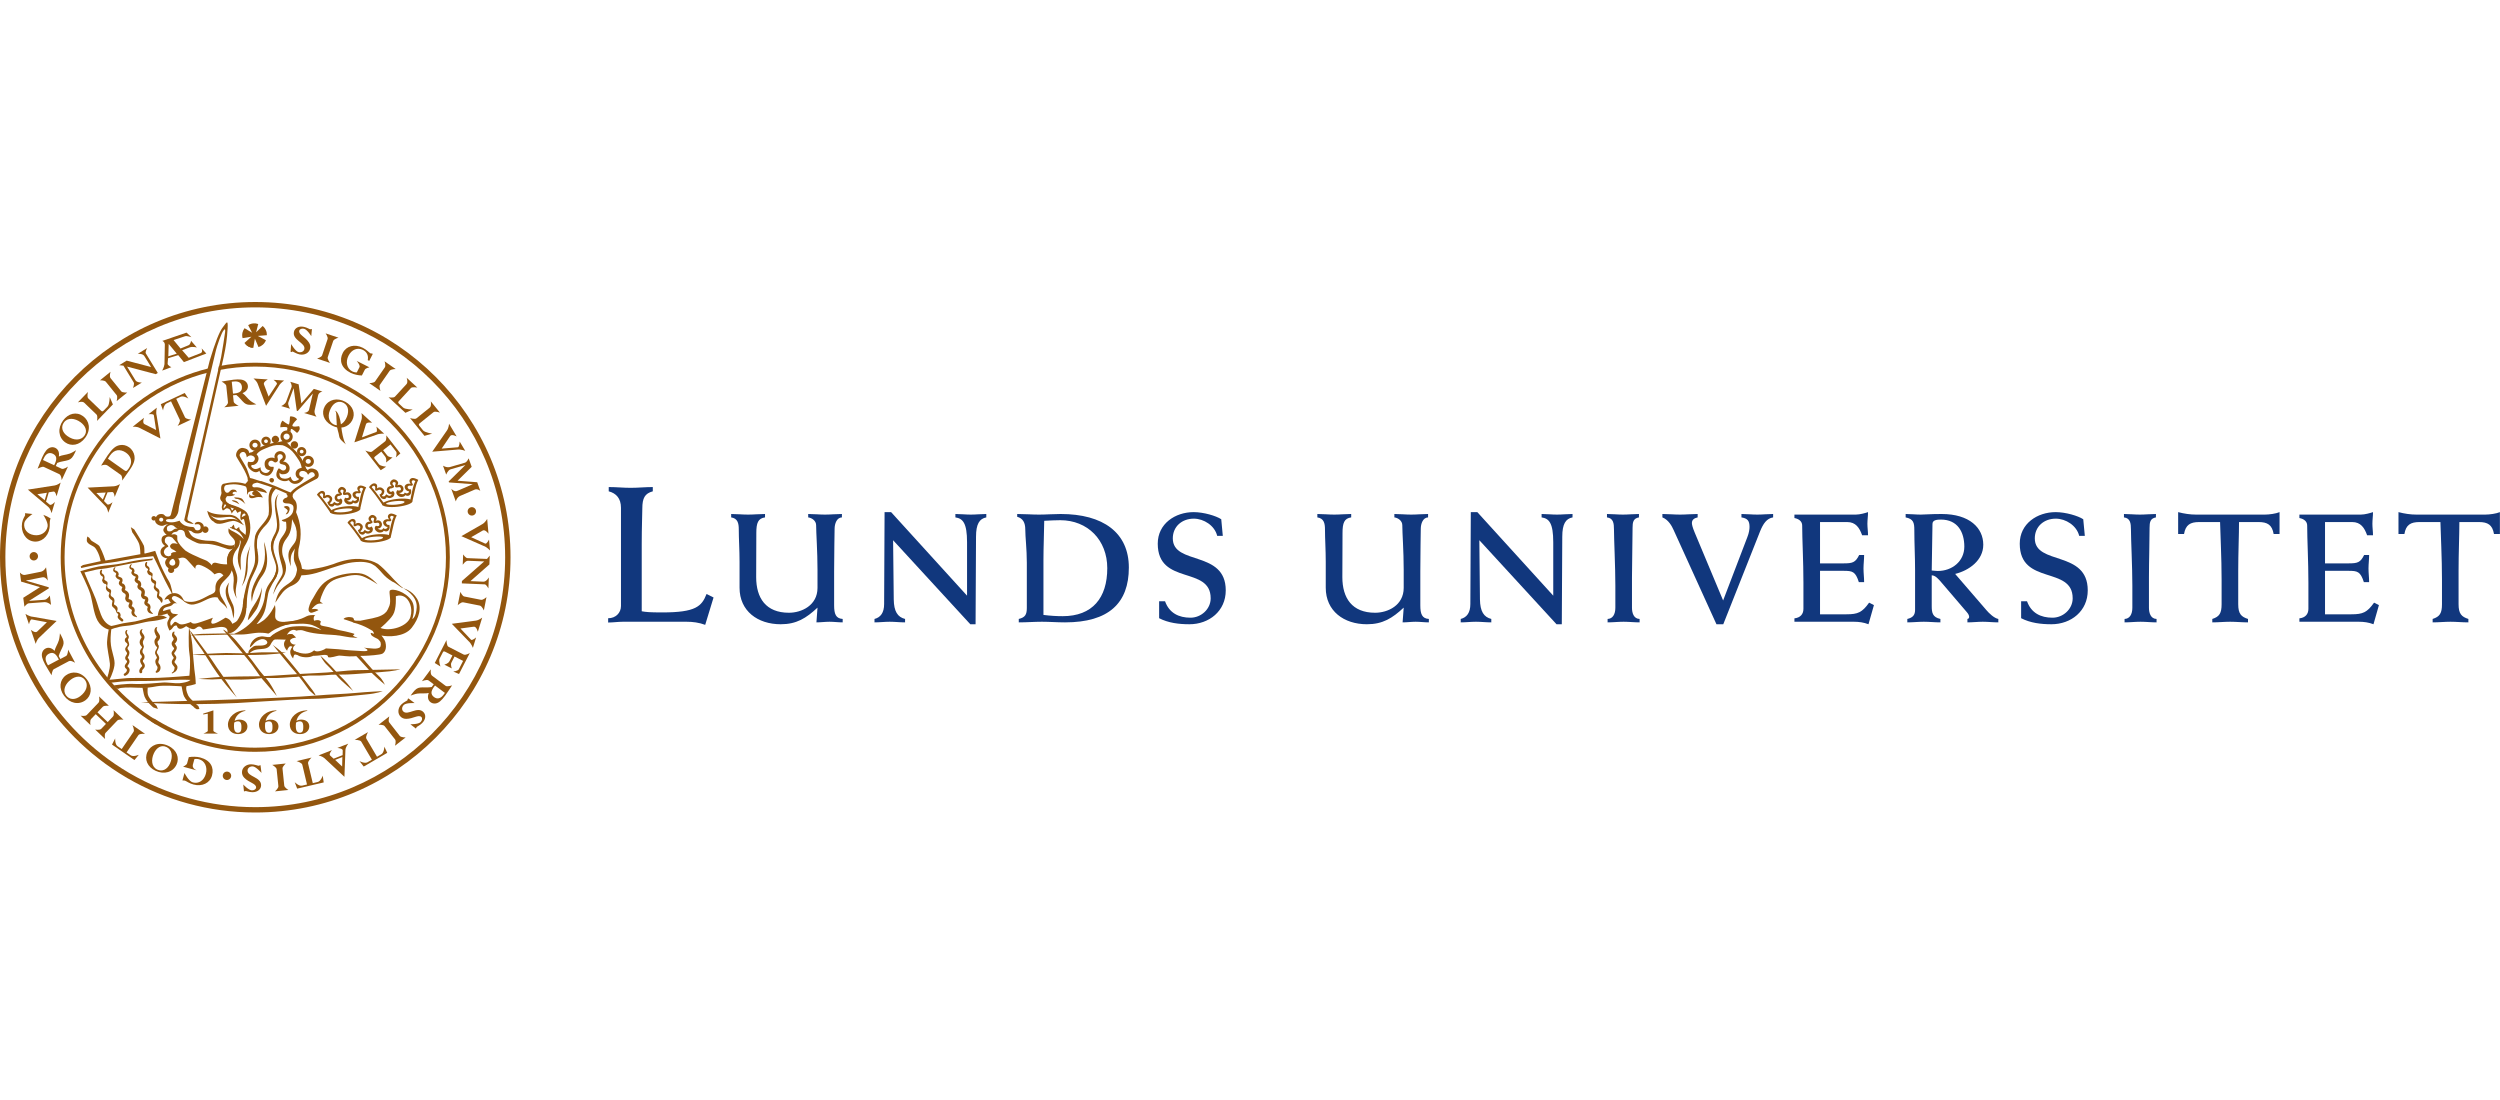 <svg width="100" height="44" viewBox="0 0 100 44" fill="none" xmlns="http://www.w3.org/2000/svg">
<path d="M8.536 28.414V29.232C8.536 29.273 8.722 29.345 8.722 29.345H8.136C8.136 29.345 8.311 29.273 8.311 29.237V28.548L8.129 28.579L8.126 28.546L8.536 28.414Z" fill="#93560E"/>
<path d="M11.992 28.853C11.925 28.853 11.877 28.881 11.844 28.9C11.84 28.919 11.832 28.966 11.832 29.04C11.832 29.141 11.845 29.31 11.989 29.31C12.129 29.31 12.131 29.178 12.131 29.076C12.131 28.983 12.126 28.853 11.992 28.853ZM12.294 28.432C12.03 28.49 11.896 28.657 11.859 28.834C11.925 28.799 11.983 28.784 12.052 28.784C12.244 28.784 12.371 28.895 12.371 29.058C12.371 29.237 12.217 29.364 11.998 29.364C11.756 29.364 11.592 29.212 11.592 28.985C11.592 28.701 11.869 28.415 12.289 28.415L12.294 28.432Z" fill="#93560E"/>
<path d="M10.76 28.853C10.692 28.853 10.645 28.881 10.611 28.9C10.607 28.919 10.6 28.966 10.6 29.04C10.6 29.141 10.613 29.31 10.756 29.31C10.897 29.31 10.899 29.178 10.899 29.076C10.899 28.983 10.893 28.853 10.76 28.853ZM11.061 28.432C10.798 28.49 10.664 28.657 10.626 28.834C10.692 28.799 10.75 28.784 10.82 28.784C11.011 28.784 11.139 28.895 11.139 29.058C11.139 29.237 10.985 29.364 10.765 29.364C10.523 29.364 10.359 29.212 10.359 28.985C10.359 28.701 10.637 28.415 11.056 28.415L11.061 28.432Z" fill="#93560E"/>
<path d="M9.518 28.853C9.45 28.853 9.404 28.881 9.37 28.9C9.366 28.919 9.359 28.966 9.359 29.04C9.359 29.141 9.372 29.31 9.514 29.31C9.655 29.31 9.657 29.178 9.657 29.076C9.657 28.983 9.651 28.853 9.518 28.853ZM9.82 28.432C9.557 28.49 9.422 28.657 9.385 28.834C9.45 28.799 9.509 28.784 9.578 28.784C9.77 28.784 9.897 28.895 9.897 29.058C9.897 29.237 9.744 29.364 9.524 29.364C9.281 29.364 9.118 29.212 9.118 28.985C9.118 28.701 9.395 28.415 9.815 28.415L9.82 28.432Z" fill="#93560E"/>
<path d="M1.732 20.593C1.819 20.621 1.943 20.683 2.024 20.738C2.011 20.764 2.003 20.797 1.996 20.836C1.983 20.915 2 21.005 1.979 21.132C1.922 21.479 1.638 21.708 1.332 21.657C1.021 21.607 0.825 21.281 0.883 20.919C0.913 20.743 1.001 20.64 1.006 20.606C1.009 20.593 1.002 20.527 1.002 20.527L1.3 20.56C1.3 20.56 0.999 20.758 0.972 20.92C0.932 21.162 1.088 21.359 1.355 21.403C1.627 21.447 1.867 21.296 1.906 21.054C1.932 20.899 1.732 20.593 1.732 20.593Z" fill="#93560E"/>
<path d="M4.516 16.177L3.879 16.838C3.879 16.838 3.921 16.641 3.861 16.582L3.367 16.107C3.295 16.037 3.114 16.096 3.114 16.096L3.517 15.678C3.517 15.678 3.471 15.879 3.529 15.935L4.037 16.424C4.083 16.468 4.107 16.466 4.153 16.417L4.304 16.261C4.384 16.178 4.388 15.88 4.388 15.88L4.516 16.177Z" fill="#93560E"/>
<path d="M3.998 15.214L4.422 14.871C4.422 14.871 4.364 15.055 4.42 15.124L4.847 15.651C4.899 15.716 5.091 15.7 5.091 15.7L4.667 16.043C4.667 16.043 4.714 15.864 4.667 15.806L4.236 15.273C4.18 15.203 3.998 15.214 3.998 15.214Z" fill="#93560E"/>
<path d="M5.421 15.216C5.476 15.305 5.673 15.303 5.673 15.303L5.32 15.519C5.32 15.519 5.385 15.356 5.348 15.296L4.937 14.626C4.892 14.624 4.767 14.608 4.767 14.608L5.067 14.425L6.044 14.681L5.773 14.241C5.709 14.135 5.509 14.153 5.509 14.153L5.886 13.922C5.886 13.922 5.798 14.081 5.833 14.136L6.311 14.917L6.23 14.967L5.083 14.664L5.421 15.216Z" fill="#93560E"/>
<path d="M11.646 13.76C11.646 13.76 11.812 14.057 11.945 14.085C12.055 14.108 12.154 14.056 12.174 13.962C12.226 13.712 11.687 13.607 11.757 13.275C11.791 13.114 11.956 13.031 12.155 13.074C12.284 13.101 12.376 13.166 12.401 13.171C12.412 13.174 12.424 13.172 12.441 13.161L12.477 13.168L12.451 13.446C12.451 13.446 12.287 13.177 12.159 13.15C12.065 13.13 11.984 13.165 11.97 13.231C11.937 13.385 12.209 13.472 12.357 13.7C12.411 13.782 12.423 13.861 12.406 13.941C12.369 14.115 12.182 14.219 11.983 14.177C11.849 14.148 11.738 14.069 11.708 14.062C11.693 14.059 11.679 14.065 11.667 14.082L11.623 14.072L11.646 13.76Z" fill="#93560E"/>
<path d="M13.024 13.334L13.54 13.508C13.54 13.508 13.355 13.557 13.327 13.642L13.11 14.284C13.083 14.364 13.2 14.517 13.2 14.517L12.684 14.343C12.684 14.343 12.86 14.287 12.884 14.215L13.103 13.566C13.132 13.482 13.024 13.334 13.024 13.334Z" fill="#93560E"/>
<path d="M14.59 14.793L14.475 15.02C14.339 15.016 14.159 14.982 14.027 14.915C13.64 14.72 13.563 14.41 13.711 14.117C13.852 13.837 14.187 13.747 14.513 13.912C14.67 13.991 14.766 14.106 14.817 14.133C14.84 14.144 14.856 14.144 14.873 14.136L14.912 14.155L14.77 14.435L14.71 14.405C14.746 14.227 14.677 14.077 14.518 13.997C14.3 13.887 14.064 13.982 13.939 14.23C13.813 14.481 13.876 14.747 14.088 14.854C14.147 14.884 14.219 14.9 14.272 14.897L14.379 14.686C14.418 14.61 14.269 14.437 14.269 14.437L14.776 14.693C14.776 14.693 14.625 14.722 14.59 14.793Z" fill="#93560E"/>
<path d="M15.382 14.452L15.829 14.763C15.829 14.763 15.637 14.76 15.586 14.832L15.198 15.389C15.151 15.458 15.22 15.637 15.22 15.637L14.773 15.326C14.773 15.326 14.957 15.321 15.001 15.26L15.392 14.697C15.443 14.624 15.382 14.452 15.382 14.452Z" fill="#93560E"/>
<path d="M16.978 17.434L16.401 16.721C16.401 16.721 16.591 16.787 16.657 16.734L17.19 16.304C17.268 16.24 17.232 16.054 17.232 16.054L17.597 16.505C17.597 16.505 17.403 16.435 17.341 16.486L16.792 16.929C16.742 16.969 16.742 16.993 16.785 17.045L16.921 17.214C16.993 17.303 17.288 17.345 17.288 17.345L16.978 17.434Z" fill="#93560E"/>
<path d="M16.217 16.513L15.542 15.891C15.542 15.891 15.74 15.929 15.797 15.867L16.261 15.364C16.33 15.289 16.267 15.11 16.267 15.11L16.694 15.504C16.694 15.504 16.492 15.462 16.437 15.521L15.959 16.04C15.916 16.087 15.919 16.111 15.969 16.156L16.128 16.304C16.213 16.381 16.511 16.379 16.511 16.379L16.217 16.513Z" fill="#93560E"/>
<path d="M17.878 17.219C17.955 17.107 17.962 16.948 17.962 16.948L18.266 17.458C18.266 17.458 18.068 17.349 18.006 17.442L17.667 17.944L18.315 17.89C18.377 17.881 18.387 17.661 18.387 17.661L18.61 18.035C18.61 18.035 18.436 17.963 18.29 17.984L17.289 18.068L17.878 17.219Z" fill="#93560E"/>
<path d="M18.611 18.606L18.61 18.603L18.023 18.773C17.915 18.805 17.848 18.985 17.848 18.985L17.72 18.627C17.72 18.627 17.866 18.72 18.003 18.68L18.599 18.507C18.683 18.483 18.746 18.333 18.746 18.333L18.868 18.673L18.303 19.229L19.088 19.289L19.212 19.635C19.212 19.635 19.099 19.536 18.985 19.586L18.404 19.837C18.271 19.894 18.232 20.058 18.232 20.058L18.05 19.551C18.05 19.551 18.167 19.68 18.273 19.642C18.298 19.633 18.323 19.622 18.347 19.612L18.906 19.37L18.905 19.367L17.96 19.297L17.946 19.259L18.611 18.606Z" fill="#93560E"/>
<path d="M18.721 22.431C18.617 22.426 18.509 22.592 18.509 22.592L18.526 22.177C18.526 22.177 18.625 22.322 18.695 22.325L19.48 22.357C19.508 22.321 19.59 22.225 19.59 22.225L19.576 22.577L18.818 23.245L19.335 23.267C19.458 23.272 19.554 23.096 19.554 23.096L19.536 23.537C19.536 23.537 19.454 23.376 19.389 23.374L18.474 23.336L18.477 23.241L19.369 22.457L18.721 22.431Z" fill="#93560E"/>
<path d="M19.459 23.884L19.354 24.418C19.354 24.418 19.28 24.241 19.193 24.224L18.528 24.092C18.445 24.076 18.309 24.21 18.309 24.21L18.415 23.676C18.415 23.676 18.493 23.844 18.567 23.859L19.239 23.992C19.326 24.01 19.459 23.884 19.459 23.884Z" fill="#93560E"/>
<path d="M18.353 26.77L18.524 26.436L18.181 26.26L18.055 26.508C18.012 26.591 18.074 26.738 18.074 26.738L17.771 26.584C17.771 26.584 17.923 26.558 17.983 26.442L18.097 26.218L17.823 26.077C17.757 26.044 17.737 26.048 17.714 26.093L17.584 26.347C17.534 26.446 17.62 26.66 17.62 26.66L17.391 26.519L17.86 25.602C17.86 25.602 17.862 25.832 17.936 25.869L18.545 26.181C18.627 26.223 18.792 26.121 18.792 26.121L18.361 26.96L18.132 26.862C18.132 26.862 18.317 26.84 18.353 26.77Z" fill="#93560E"/>
<path d="M16.586 28.124C16.586 28.124 16.246 28.103 16.151 28.199C16.071 28.279 16.062 28.39 16.131 28.458C16.312 28.638 16.692 28.241 16.933 28.479C17.05 28.595 17.031 28.778 16.887 28.922C16.795 29.016 16.691 29.058 16.673 29.076C16.665 29.085 16.634 29.142 16.634 29.142L16.414 28.97C16.414 28.97 16.729 28.978 16.822 28.884C16.889 28.816 16.903 28.728 16.856 28.681C16.744 28.57 16.523 28.753 16.252 28.754C16.153 28.755 16.081 28.722 16.023 28.665C15.896 28.54 15.909 28.326 16.052 28.181C16.148 28.084 16.275 28.034 16.297 28.011C16.308 28 16.31 27.987 16.303 27.967L16.334 27.935L16.586 28.124Z" fill="#93560E"/>
<path d="M16.227 29.496L15.798 29.831C15.798 29.831 15.858 29.649 15.803 29.579L15.385 29.045C15.334 28.978 15.142 28.992 15.142 28.992L15.571 28.657C15.571 28.657 15.521 28.835 15.567 28.893L15.989 29.434C16.044 29.504 16.227 29.496 16.227 29.496Z" fill="#93560E"/>
<path d="M11.538 31.599L10.997 31.655C10.997 31.655 11.144 31.533 11.135 31.445L11.066 30.77C11.057 30.687 10.888 30.596 10.888 30.596L11.429 30.54C11.429 30.54 11.293 30.664 11.3 30.739L11.37 31.421C11.379 31.509 11.538 31.599 11.538 31.599Z" fill="#93560E"/>
<path d="M10.459 30.917C10.459 30.917 10.238 30.657 10.103 30.655C9.99 30.654 9.904 30.724 9.902 30.82C9.898 31.075 10.449 31.074 10.444 31.413C10.442 31.577 10.296 31.691 10.092 31.688C9.961 31.686 9.859 31.64 9.833 31.64C9.821 31.639 9.759 31.657 9.759 31.657L9.73 31.38C9.73 31.38 9.943 31.612 10.075 31.614C10.171 31.615 10.243 31.565 10.244 31.498C10.246 31.34 9.962 31.308 9.773 31.113C9.704 31.042 9.678 30.968 9.679 30.886C9.681 30.707 9.844 30.569 10.048 30.572C10.185 30.574 10.309 30.63 10.339 30.631C10.355 30.631 10.42 30.605 10.42 30.605L10.459 30.917Z" fill="#93560E"/>
<path d="M7.485 30.532L7.552 30.286C7.686 30.264 7.869 30.261 8.012 30.3C8.429 30.414 8.567 30.701 8.481 31.019C8.398 31.321 8.088 31.476 7.736 31.38C7.566 31.334 7.45 31.24 7.393 31.224C7.369 31.218 7.297 31.22 7.297 31.22L7.379 30.919C7.379 30.919 7.543 31.251 7.715 31.297C7.949 31.361 8.161 31.22 8.234 30.953C8.308 30.682 8.193 30.434 7.963 30.372C7.901 30.354 7.827 30.352 7.775 30.366L7.713 30.594C7.677 30.743 7.87 30.816 7.87 30.816L7.322 30.667C7.322 30.667 7.464 30.608 7.485 30.532Z" fill="#93560E"/>
<path d="M4.109 28.273L3.899 28.493L4.308 28.883L4.52 28.66C4.583 28.595 4.541 28.41 4.541 28.41L4.939 28.789C4.939 28.789 4.753 28.759 4.693 28.821L4.223 29.314C4.164 29.376 4.204 29.561 4.204 29.561L3.806 29.181C3.806 29.181 3.986 29.22 4.052 29.151L4.238 28.956L3.829 28.567L3.647 28.757C3.58 28.826 3.621 29.005 3.621 29.005L3.225 28.627C3.225 28.627 3.409 28.665 3.472 28.598L3.941 28.107C4.002 28.042 3.96 27.856 3.96 27.856L4.356 28.234C4.356 28.234 4.173 28.206 4.109 28.273Z" fill="#93560E"/>
<path d="M1.167 24.031V24.034L1.777 23.992C1.89 23.984 1.993 23.821 1.993 23.821L2.042 24.198C2.042 24.198 1.919 24.077 1.777 24.086L1.158 24.131C1.071 24.137 0.978 24.27 0.978 24.27L0.93 23.912L1.599 23.486L0.844 23.264L0.796 22.899C0.796 22.899 0.886 23.02 1.007 22.995L1.628 22.871C1.77 22.844 1.842 22.691 1.842 22.691L1.914 23.226C1.914 23.226 1.826 23.075 1.716 23.089C1.688 23.093 1.662 23.099 1.637 23.103L1.039 23.222L1.04 23.226L1.949 23.492L1.954 23.533L1.167 24.031Z" fill="#93560E"/>
<path d="M19.294 20.965C19.412 20.898 19.487 20.757 19.487 20.757L19.54 21.349C19.54 21.349 19.408 21.164 19.311 21.221L18.847 21.488L19.41 21.745C19.471 21.764 19.561 21.584 19.561 21.584L19.6 22.017C19.6 22.017 19.474 21.877 19.334 21.833L18.455 21.446L19.294 20.965Z" fill="#93560E"/>
<path d="M19.031 24.825C19.165 24.807 19.288 24.705 19.288 24.705L19.113 25.273C19.113 25.273 19.061 25.052 18.95 25.068L18.418 25.14L18.843 25.591C18.892 25.63 19.044 25.498 19.044 25.498L18.916 25.914C18.916 25.914 18.852 25.737 18.739 25.643L18.072 24.952L19.031 24.825Z" fill="#93560E"/>
<path d="M1.566 25.506C1.467 25.599 1.428 25.755 1.428 25.755L1.235 25.192C1.235 25.192 1.407 25.34 1.487 25.262L1.876 24.89L1.267 24.776C1.203 24.772 1.159 24.969 1.159 24.969L1.018 24.557C1.018 24.557 1.173 24.663 1.32 24.672L2.265 24.838L1.566 25.506Z" fill="#93560E"/>
<path d="M5.342 29.272C5.392 29.198 5.297 29.003 5.297 29.003L5.803 29.354C5.803 29.354 5.588 29.332 5.536 29.406L5.062 30.097L5.229 30.212C5.336 30.288 5.553 30.191 5.553 30.191L5.377 30.403L4.481 29.783L4.607 29.536C4.607 29.536 4.593 29.772 4.701 29.848L4.868 29.962L5.342 29.272Z" fill="#93560E"/>
<path d="M12.092 30.59C12.072 30.504 11.863 30.444 11.863 30.444L12.463 30.303C12.463 30.303 12.302 30.448 12.323 30.537L12.511 31.326L12.707 31.28C12.836 31.25 12.91 31.025 12.91 31.025L12.948 31.297L11.887 31.545L11.789 31.287C11.789 31.287 11.955 31.456 12.083 31.426L12.28 31.38L12.092 30.59Z" fill="#93560E"/>
<path d="M14.451 29.666C14.406 29.59 14.188 29.594 14.188 29.594L14.721 29.284C14.721 29.284 14.61 29.469 14.655 29.547L15.08 30.27L15.255 30.168C15.368 30.101 15.374 29.865 15.374 29.865L15.49 30.114L14.549 30.662L14.379 30.444C14.379 30.444 14.587 30.557 14.701 30.49L14.876 30.388L14.451 29.666Z" fill="#93560E"/>
<path d="M18.706 20.453C18.707 20.361 18.783 20.286 18.875 20.286C18.969 20.287 19.043 20.363 19.042 20.456C19.042 20.549 18.966 20.624 18.873 20.623C18.78 20.622 18.706 20.546 18.706 20.453Z" fill="#93560E"/>
<path d="M8.91 31.031C8.911 30.937 8.987 30.863 9.08 30.864C9.173 30.864 9.247 30.94 9.247 31.033C9.246 31.126 9.17 31.201 9.077 31.2C8.984 31.199 8.91 31.123 8.91 31.031Z" fill="#93560E"/>
<path d="M1.185 22.249C1.185 22.157 1.261 22.082 1.354 22.082C1.447 22.083 1.521 22.159 1.521 22.252C1.52 22.345 1.444 22.419 1.351 22.419C1.258 22.418 1.183 22.342 1.185 22.249Z" fill="#93560E"/>
<path d="M2.608 17.694C2.841 17.863 3.179 17.825 3.411 17.507C3.651 17.175 3.569 16.825 3.322 16.646C3.063 16.458 2.732 16.531 2.522 16.821C2.298 17.13 2.333 17.495 2.608 17.694ZM2.691 17.439C2.482 17.287 2.43 17.073 2.557 16.898C2.71 16.687 2.999 16.727 3.222 16.889C3.413 17.028 3.514 17.239 3.374 17.431C3.232 17.626 2.956 17.631 2.691 17.439Z" fill="#93560E"/>
<path d="M7.285 14.009L7.585 13.896C7.709 13.85 7.876 13.902 7.876 13.902L7.641 13.631C7.641 13.631 7.625 13.78 7.536 13.812L7.221 13.941L6.943 13.602L7.4 13.45C7.473 13.422 7.658 13.489 7.658 13.489L7.461 13.304L6.491 13.637C6.491 13.637 6.613 13.67 6.592 13.837L6.579 14.566C6.564 14.694 6.486 14.825 6.486 14.825L6.855 14.687C6.855 14.687 6.695 14.62 6.705 14.538L6.723 14.329L7.129 14.206L7.356 14.485L8.253 14.141L8.063 13.933C8.063 13.933 8.13 14.087 8.025 14.126L7.548 14.312L7.285 14.009ZM7.07 14.146L6.733 14.253L6.747 13.755L7.07 14.146Z" fill="#93560E"/>
<path d="M2.166 18.61L2.195 18.549C2.282 18.361 2.275 18.226 2.109 18.148C1.944 18.072 1.827 18.17 1.757 18.32L1.719 18.401L2.166 18.61ZM2.467 18.75C2.547 18.786 2.72 18.661 2.72 18.661L2.467 19.205C2.467 19.205 2.458 19.006 2.368 18.964L1.755 18.678C1.68 18.644 1.503 18.752 1.503 18.752C1.534 18.672 1.559 18.612 1.584 18.547C1.618 18.456 1.665 18.342 1.691 18.287C1.797 18.058 1.885 17.948 1.999 17.906C2.074 17.878 2.143 17.883 2.21 17.914C2.328 17.969 2.382 18.098 2.353 18.26C2.487 18.197 2.634 18.2 2.796 18.141C2.889 18.107 3.043 18.008 3.043 18.008C3.029 18.042 3.022 18.057 3 18.104C2.911 18.296 2.846 18.363 2.739 18.401C2.625 18.443 2.42 18.457 2.289 18.517L2.231 18.64L2.467 18.75Z" fill="#93560E"/>
<path d="M1.495 19.769L1.788 20.009L1.876 19.71L1.495 19.769ZM1.841 20.065L1.987 20.185C2.051 20.237 2.197 20.076 2.197 20.076L2.063 20.526C2.063 20.526 2.02 20.351 1.933 20.279L1.114 19.585L2.192 19.418C2.299 19.402 2.426 19.303 2.426 19.303L2.262 19.854C2.262 19.854 2.221 19.648 2.141 19.662L1.951 19.693L1.841 20.065Z" fill="#93560E"/>
<path d="M2.355 26.383L2.323 26.325C2.226 26.141 2.114 26.066 1.952 26.151C1.792 26.237 1.8 26.389 1.878 26.536L1.919 26.615L2.355 26.383ZM2.643 26.239C2.72 26.198 2.724 25.984 2.724 25.984L3.005 26.513C3.005 26.513 2.841 26.401 2.753 26.448L2.156 26.765C2.083 26.804 2.063 27.011 2.063 27.011C2.019 26.938 1.985 26.881 1.948 26.822C1.897 26.74 1.834 26.633 1.805 26.58C1.687 26.357 1.651 26.221 1.687 26.105C1.711 26.028 1.756 25.975 1.821 25.941C1.936 25.88 2.071 25.915 2.183 26.035C2.213 25.891 2.305 25.775 2.355 25.61C2.384 25.516 2.397 25.332 2.397 25.332C2.417 25.364 2.425 25.38 2.448 25.425C2.548 25.612 2.562 25.704 2.528 25.813C2.493 25.928 2.381 26.101 2.349 26.242L2.413 26.361L2.643 26.239Z" fill="#93560E"/>
<path d="M3.4 27.2C3.258 27.008 3.026 27.041 2.837 27.181C2.615 27.346 2.49 27.609 2.645 27.818C2.775 27.992 2.994 28.007 3.202 27.853C3.465 27.659 3.543 27.393 3.4 27.2ZM2.562 27.829C2.349 27.541 2.378 27.204 2.635 27.013C2.88 26.832 3.238 26.859 3.482 27.187C3.716 27.504 3.651 27.838 3.42 28.009C3.147 28.211 2.789 28.136 2.562 27.829Z" fill="#93560E"/>
<path d="M6.658 29.88C6.442 29.779 6.254 29.919 6.155 30.133C6.039 30.383 6.055 30.674 6.291 30.784C6.488 30.875 6.688 30.783 6.797 30.548C6.934 30.252 6.877 29.981 6.658 29.88ZM6.223 30.832C5.898 30.682 5.763 30.372 5.897 30.081C6.025 29.805 6.353 29.657 6.724 29.829C7.082 29.995 7.184 30.32 7.063 30.581C6.92 30.888 6.569 30.994 6.223 30.832Z" fill="#93560E"/>
<path d="M17.401 27.421L17.361 27.474C17.237 27.64 17.215 27.774 17.362 27.884C17.508 27.992 17.643 27.921 17.742 27.788L17.796 27.716L17.401 27.421ZM17.14 27.216C17.07 27.164 16.875 27.251 16.875 27.251L17.234 26.771C17.234 26.771 17.202 26.968 17.282 27.028L17.823 27.433C17.889 27.483 18.084 27.413 18.084 27.413C18.038 27.484 18.001 27.538 17.963 27.598C17.911 27.679 17.841 27.78 17.804 27.829C17.653 28.031 17.545 28.121 17.425 28.138C17.346 28.149 17.279 28.131 17.22 28.087C17.116 28.009 17.09 27.872 17.151 27.719C17.008 27.753 16.864 27.72 16.694 27.744C16.595 27.758 16.424 27.824 16.424 27.824C16.445 27.793 16.455 27.779 16.486 27.739C16.613 27.568 16.69 27.517 16.803 27.501C16.923 27.483 17.126 27.512 17.268 27.481L17.349 27.372L17.14 27.216Z" fill="#93560E"/>
<path d="M13.686 30.66L13.694 30.282L13.405 30.396L13.686 30.66ZM13.705 30.205L13.709 30.016C13.71 29.934 13.494 29.918 13.494 29.918L13.931 29.746C13.931 29.746 13.819 29.888 13.817 30.001L13.777 31.073L12.98 30.329C12.901 30.255 12.744 30.216 12.744 30.216L13.279 30.004C13.279 30.004 13.143 30.163 13.203 30.218L13.345 30.348L13.705 30.205Z" fill="#93560E"/>
<path d="M10.309 15.355C10.263 15.232 10.139 15.139 10.139 15.139L10.715 15.177C10.715 15.177 10.518 15.276 10.558 15.377L10.744 15.864L11.076 15.362C11.103 15.307 10.943 15.193 10.943 15.193L11.365 15.221C11.365 15.221 11.212 15.321 11.148 15.448L10.643 16.233L10.309 15.355Z" fill="#93560E"/>
<path d="M5.58 17.114C5.463 17.054 5.309 17.068 5.309 17.068L5.761 16.711C5.761 16.711 5.682 16.916 5.779 16.964L6.244 17.2L6.153 16.605C6.136 16.546 5.942 16.568 5.942 16.568L6.273 16.307C6.273 16.307 6.226 16.483 6.265 16.62L6.417 17.541L5.58 17.114Z" fill="#93560E"/>
<path d="M14.457 16.797C14.497 16.672 14.458 16.522 14.458 16.522L14.885 16.91C14.885 16.91 14.67 16.865 14.639 16.969L14.478 17.495L15.054 17.278C15.109 17.252 15.055 17.064 15.055 17.064L15.368 17.348C15.368 17.348 15.186 17.331 15.057 17.391L14.175 17.693L14.457 16.797Z" fill="#93560E"/>
<path d="M7.398 16.689C7.434 16.768 7.645 16.783 7.645 16.783L7.103 17.037C7.103 17.037 7.227 16.867 7.19 16.787L6.841 16.052L6.663 16.136C6.547 16.19 6.522 16.418 6.522 16.418L6.431 16.168L7.388 15.718L7.534 15.943C7.534 15.943 7.342 15.817 7.226 15.871L7.049 15.954L7.398 16.689Z" fill="#93560E"/>
<path d="M11.746 15.535L11.742 15.534L11.536 16.09C11.498 16.193 11.601 16.349 11.601 16.349L11.247 16.242C11.247 16.242 11.404 16.182 11.452 16.052L11.661 15.486C11.69 15.407 11.61 15.271 11.61 15.271L11.946 15.373L12.054 16.135L12.553 15.556L12.896 15.66C12.896 15.66 12.753 15.691 12.726 15.808L12.587 16.407C12.554 16.543 12.661 16.669 12.661 16.669L12.159 16.518C12.159 16.518 12.327 16.501 12.359 16.398C12.366 16.372 12.372 16.346 12.378 16.322L12.512 15.745L12.509 15.744L11.909 16.442L11.871 16.431L11.746 15.535Z" fill="#93560E"/>
<path d="M15.844 18.064L15.62 17.777L15.325 18.008L15.491 18.22C15.547 18.292 15.703 18.297 15.703 18.297L15.441 18.501C15.441 18.501 15.482 18.357 15.403 18.257L15.253 18.064L15.017 18.248C14.96 18.292 14.957 18.311 14.986 18.349L15.157 18.568C15.223 18.654 15.448 18.665 15.448 18.665L15.229 18.809L14.613 18.02C14.613 18.02 14.816 18.113 14.881 18.063L15.404 17.655C15.475 17.599 15.451 17.413 15.451 17.413L16.015 18.135L15.835 18.297C15.835 18.297 15.891 18.125 15.844 18.064Z" fill="#93560E"/>
<path d="M9.32 15.745L9.385 15.738C9.585 15.717 9.694 15.644 9.676 15.467C9.657 15.292 9.517 15.243 9.357 15.26L9.27 15.268L9.32 15.745ZM9.347 16.064C9.356 16.149 9.547 16.231 9.547 16.231L8.968 16.291C8.968 16.291 9.129 16.184 9.119 16.088L9.051 15.435C9.043 15.356 8.864 15.262 8.864 15.262C8.947 15.248 9.009 15.239 9.076 15.227C9.168 15.211 9.287 15.193 9.346 15.187C9.589 15.162 9.725 15.179 9.817 15.253C9.877 15.302 9.908 15.363 9.916 15.434C9.928 15.559 9.848 15.668 9.698 15.725C9.817 15.805 9.888 15.93 10.018 16.035C10.093 16.096 10.253 16.174 10.253 16.174C10.217 16.18 10.2 16.181 10.151 16.186C9.946 16.208 9.858 16.187 9.773 16.117C9.681 16.043 9.567 15.879 9.452 15.799L9.321 15.813L9.347 16.064Z" fill="#93560E"/>
<path d="M4.951 18.797C5.042 18.862 5.063 18.857 5.138 18.752C5.353 18.447 5.2 18.22 5.038 18.106C4.925 18.026 4.796 17.994 4.691 18.012C4.577 18.031 4.482 18.1 4.385 18.238C4.359 18.276 4.339 18.307 4.317 18.35L4.951 18.797ZM4.042 18.626C4.089 18.55 4.146 18.464 4.185 18.4C4.229 18.329 4.263 18.275 4.31 18.209C4.502 17.937 4.626 17.833 4.797 17.804C4.92 17.782 5.048 17.809 5.163 17.891C5.287 17.978 5.357 18.109 5.378 18.232C5.399 18.35 5.388 18.512 5.192 18.791L4.887 19.223C4.887 19.223 4.906 19.046 4.828 18.992L4.303 18.622C4.207 18.553 4.042 18.626 4.042 18.626Z" fill="#93560E"/>
<path d="M3.855 19.72L4.113 19.981L4.229 19.701L3.855 19.72ZM4.159 20.041L4.288 20.171C4.345 20.227 4.502 20.087 4.502 20.087L4.328 20.508C4.328 20.508 4.304 20.335 4.226 20.257L3.505 19.505L4.562 19.451C4.668 19.446 4.8 19.363 4.8 19.363L4.587 19.879C4.587 19.879 4.568 19.676 4.489 19.681L4.303 19.692L4.159 20.041Z" fill="#93560E"/>
<path d="M13.334 16.97C13.537 17.08 13.727 16.957 13.837 16.756C13.965 16.521 13.968 16.238 13.747 16.117C13.562 16.015 13.362 16.092 13.242 16.313C13.089 16.591 13.128 16.857 13.334 16.97ZM13.816 16.073C14.121 16.24 14.233 16.549 14.084 16.822C13.941 17.082 13.615 17.204 13.266 17.014C12.93 16.83 12.852 16.509 12.986 16.264C13.144 15.975 13.491 15.895 13.816 16.073Z" fill="#93560E"/>
<path d="M13.845 17.781C13.495 17.494 13.613 17.536 13.517 17.233C13.422 16.93 13.487 16.5 13.419 16.452C13.351 16.404 13.571 16.387 13.646 17.036C13.721 17.685 13.845 17.781 13.845 17.781Z" fill="#93560E"/>
<path d="M5.143 30.904C2.196 29.163 0.215 25.954 0.215 22.29C0.215 16.779 4.699 12.295 10.21 12.295C15.722 12.295 20.206 16.779 20.206 22.29C20.206 27.802 15.722 32.286 10.21 32.286C8.387 32.286 6.675 31.794 5.202 30.938L5.04 30.85L4.926 31.015L5.09 31.122C6.596 31.998 8.346 32.5 10.21 32.5C15.841 32.5 20.421 27.921 20.421 22.29C20.421 16.66 15.841 12.08 10.21 12.08C4.58 12.08 0 16.66 0 22.29C0 26.031 2.022 29.308 5.031 31.087L5.154 31.15L5.252 30.974L5.143 30.904Z" fill="#93560E"/>
<path d="M6.208 28.782C4.037 27.439 2.583 25.025 2.583 22.29C2.583 18.749 5.024 15.753 8.303 14.905L8.362 14.729C4.96 15.561 2.428 18.635 2.428 22.29C2.428 25.085 3.908 27.54 6.127 28.913L6.245 28.977L6.316 28.853L6.208 28.782Z" fill="#93560E"/>
<path d="M6.199 28.957C7.371 29.665 8.744 30.073 10.211 30.073C14.502 30.073 17.993 26.581 17.993 22.29C17.993 17.999 14.502 14.508 10.211 14.508C9.713 14.508 9.226 14.555 8.755 14.644L8.729 14.807C9.208 14.713 9.704 14.663 10.211 14.663C14.411 14.663 17.838 18.09 17.838 22.29C17.838 26.49 14.411 29.907 10.211 29.907C8.769 29.907 7.42 29.504 6.269 28.805L6.152 28.739L6.034 28.843L6.199 28.957Z" fill="#93560E"/>
<path d="M10.131 13.915C10.062 13.912 9.992 13.892 9.927 13.855C9.866 13.82 9.816 13.771 9.779 13.717" fill="#93560E"/>
<path d="M10.245 13.291L10.506 13.04C10.561 13.083 10.606 13.14 10.636 13.209C10.665 13.273 10.677 13.341 10.675 13.408L10.313 13.437L10.637 13.609C10.613 13.674 10.572 13.735 10.517 13.785C10.464 13.832 10.404 13.865 10.34 13.883L10.196 13.547L10.132 13.915C10.062 13.912 9.992 13.892 9.928 13.855C9.867 13.82 9.817 13.771 9.78 13.717L10.055 13.469L9.703 13.525C9.685 13.458 9.682 13.385 9.697 13.312C9.712 13.243 9.742 13.181 9.783 13.128L10.086 13.311L9.927 13.007C9.985 12.969 10.053 12.944 10.127 12.936C10.198 12.929 10.266 12.938 10.329 12.961L10.245 13.291Z" fill="#93560E"/>
<path d="M13.957 20.18C13.891 20.179 13.799 20.12 13.773 20.038C13.747 19.956 13.821 19.903 13.821 19.903C13.824 19.906 13.826 19.909 13.83 19.912C13.835 19.918 13.839 19.922 13.839 19.922L13.839 19.92C13.855 19.931 13.876 19.922 13.897 19.921C13.944 19.918 13.954 19.901 13.951 19.857C13.95 19.814 13.912 19.775 13.867 19.788C13.826 19.799 13.764 19.809 13.728 19.785C13.716 19.776 13.713 19.737 13.724 19.704C13.727 19.684 13.745 19.644 13.745 19.634C13.743 19.604 13.708 19.583 13.675 19.584C13.643 19.586 13.613 19.612 13.614 19.642C13.616 19.684 13.642 19.7 13.661 19.721C13.689 19.753 13.679 19.778 13.669 19.794C13.661 19.806 13.581 19.833 13.581 19.833L13.582 19.836C13.576 19.836 13.57 19.835 13.564 19.835C13.517 19.837 13.484 19.86 13.486 19.903C13.487 19.947 13.513 19.977 13.56 19.975C13.591 19.973 13.617 19.957 13.631 19.934C13.631 19.934 13.701 19.988 13.691 20.056C13.682 20.122 13.677 20.176 13.551 20.216C13.448 20.248 13.385 20.186 13.385 20.186C13.385 20.186 13.354 20.276 13.261 20.265C13.119 20.249 13.094 20.078 13.094 20.078C13.094 20.078 13.153 20.08 13.182 20.004C13.207 19.939 13.165 19.9 13.095 19.891C13.053 19.885 13 19.95 12.941 19.925C12.882 19.9 12.972 19.785 12.895 19.741C12.825 19.701 12.784 19.793 12.784 19.793C12.784 19.793 12.892 19.905 13.033 20.108C13.146 20.271 13.304 20.465 13.304 20.465L13.223 20.519C13.223 20.519 13.114 20.349 12.941 20.115C12.794 19.916 12.679 19.793 12.679 19.793C12.679 19.793 12.675 19.776 12.716 19.734C12.768 19.68 12.848 19.606 12.943 19.649C13.039 19.692 12.991 19.842 12.991 19.842C12.991 19.842 13.042 19.785 13.128 19.797C13.221 19.809 13.303 19.895 13.288 19.976C13.267 20.092 13.196 20.121 13.196 20.121C13.196 20.121 13.185 20.166 13.273 20.157C13.327 20.151 13.363 20.072 13.363 20.072C13.367 20.07 13.496 20.191 13.566 20.099C13.573 20.09 13.577 20.08 13.582 20.069C13.572 20.072 13.56 20.074 13.549 20.074C13.46 20.075 13.387 20.002 13.386 19.912C13.385 19.822 13.456 19.747 13.544 19.746C13.577 19.746 13.553 19.744 13.599 19.752C13.563 19.733 13.519 19.695 13.517 19.63C13.517 19.554 13.598 19.477 13.672 19.476C13.746 19.475 13.84 19.544 13.841 19.619C13.841 19.667 13.816 19.705 13.796 19.726C13.816 19.705 13.846 19.692 13.892 19.692C13.981 19.691 14.053 19.764 14.055 19.854C14.056 19.945 13.985 20.019 13.897 20.02C13.889 20.02 13.883 20.019 13.875 20.018C13.877 20.019 13.878 20.021 13.879 20.022C13.911 20.049 13.95 20.06 13.984 20.066C14.093 20.087 14.105 20.001 14.105 20.001C14.105 20.001 14.158 20.05 14.209 20.033C14.293 20.006 14.275 19.954 14.275 19.954C14.275 19.954 14.198 19.965 14.131 19.868C14.085 19.8 14.089 19.723 14.169 19.674C14.242 19.629 14.341 19.655 14.341 19.655C14.341 19.655 14.249 19.547 14.319 19.469C14.389 19.391 14.49 19.426 14.559 19.454C14.614 19.475 14.648 19.495 14.648 19.495C14.648 19.495 14.575 19.618 14.521 19.86C14.453 20.174 14.411 20.343 14.411 20.343L14.325 20.32C14.325 20.32 14.374 20.048 14.423 19.847C14.478 19.624 14.529 19.549 14.529 19.549C14.529 19.549 14.444 19.473 14.396 19.538C14.343 19.609 14.463 19.663 14.42 19.71C14.377 19.757 14.299 19.71 14.263 19.732C14.204 19.769 14.209 19.793 14.243 19.842C14.28 19.893 14.351 19.872 14.351 19.872C14.351 19.872 14.406 20.045 14.284 20.118C14.203 20.166 14.129 20.105 14.129 20.105C14.129 20.105 14.103 20.184 13.957 20.18Z" fill="#93560E"/>
<path d="M13.766 20.487C13.97 20.465 14.106 20.428 14.097 20.373C14.091 20.338 13.924 20.328 13.72 20.349C13.517 20.371 13.355 20.416 13.36 20.451C13.364 20.486 13.563 20.508 13.766 20.487ZM13.204 20.482C13.195 20.396 13.458 20.296 13.792 20.258C14.127 20.221 14.406 20.261 14.416 20.347C14.426 20.433 14.163 20.533 13.828 20.57C13.494 20.608 13.214 20.568 13.204 20.482Z" fill="#93560E"/>
<path d="M16.042 19.879C15.975 19.877 15.883 19.818 15.857 19.736C15.832 19.654 15.906 19.601 15.906 19.601C15.909 19.604 15.912 19.607 15.915 19.61C15.92 19.616 15.924 19.62 15.924 19.62L15.924 19.618C15.939 19.629 15.961 19.62 15.982 19.619C16.029 19.617 16.038 19.599 16.036 19.555C16.035 19.512 15.997 19.473 15.952 19.486C15.912 19.498 15.849 19.507 15.814 19.483C15.801 19.474 15.798 19.435 15.809 19.402C15.812 19.383 15.83 19.342 15.829 19.332C15.828 19.303 15.793 19.281 15.76 19.283C15.727 19.284 15.697 19.311 15.699 19.34C15.701 19.382 15.727 19.399 15.745 19.42C15.773 19.451 15.764 19.476 15.753 19.492C15.746 19.504 15.666 19.532 15.666 19.532L15.668 19.535C15.661 19.534 15.655 19.533 15.649 19.534C15.601 19.536 15.569 19.558 15.571 19.602C15.572 19.645 15.597 19.675 15.646 19.673C15.675 19.672 15.701 19.656 15.716 19.633C15.716 19.633 15.785 19.686 15.776 19.754C15.767 19.821 15.761 19.875 15.636 19.914C15.533 19.946 15.47 19.884 15.47 19.884C15.47 19.884 15.439 19.974 15.346 19.963C15.204 19.947 15.179 19.776 15.179 19.776C15.179 19.776 15.237 19.778 15.267 19.702C15.292 19.638 15.249 19.598 15.18 19.589C15.138 19.583 15.085 19.648 15.026 19.623C14.967 19.598 15.057 19.483 14.979 19.44C14.909 19.4 14.869 19.491 14.869 19.491C14.869 19.491 14.977 19.603 15.118 19.806C15.231 19.969 15.389 20.163 15.389 20.163L15.309 20.217C15.309 20.217 15.199 20.047 15.026 19.814C14.879 19.615 14.764 19.491 14.764 19.491C14.764 19.491 14.759 19.474 14.8 19.432C14.852 19.378 14.932 19.304 15.028 19.347C15.124 19.391 15.075 19.54 15.075 19.54C15.075 19.54 15.127 19.484 15.212 19.495C15.305 19.508 15.388 19.594 15.373 19.675C15.351 19.791 15.28 19.819 15.28 19.819C15.28 19.819 15.27 19.864 15.358 19.855C15.411 19.85 15.448 19.77 15.448 19.77C15.452 19.769 15.581 19.889 15.651 19.797C15.658 19.789 15.662 19.778 15.668 19.768C15.656 19.77 15.646 19.772 15.634 19.772C15.545 19.773 15.472 19.701 15.471 19.61C15.47 19.52 15.54 19.446 15.629 19.445C15.662 19.444 15.639 19.443 15.684 19.451C15.648 19.431 15.603 19.393 15.602 19.328C15.601 19.253 15.682 19.175 15.757 19.174C15.831 19.174 15.925 19.242 15.926 19.318C15.926 19.365 15.9 19.403 15.88 19.425C15.9 19.403 15.931 19.391 15.977 19.391C16.066 19.39 16.139 19.462 16.14 19.553C16.141 19.643 16.07 19.717 15.981 19.718C15.974 19.718 15.968 19.717 15.96 19.716C15.962 19.717 15.963 19.719 15.964 19.72C15.995 19.747 16.035 19.759 16.069 19.765C16.177 19.785 16.19 19.699 16.19 19.699C16.19 19.699 16.242 19.749 16.294 19.732C16.378 19.704 16.361 19.652 16.361 19.652C16.361 19.652 16.283 19.663 16.216 19.566C16.17 19.498 16.174 19.422 16.254 19.372C16.328 19.327 16.426 19.354 16.426 19.354C16.426 19.354 16.334 19.246 16.404 19.167C16.474 19.089 16.574 19.124 16.644 19.152C16.699 19.174 16.733 19.194 16.733 19.194C16.733 19.194 16.66 19.316 16.607 19.558C16.537 19.872 16.496 20.041 16.496 20.041L16.41 20.018C16.41 20.018 16.459 19.746 16.508 19.545C16.563 19.322 16.614 19.247 16.614 19.247C16.614 19.247 16.528 19.171 16.481 19.237C16.428 19.307 16.548 19.362 16.505 19.409C16.462 19.456 16.384 19.408 16.348 19.431C16.288 19.468 16.294 19.491 16.328 19.54C16.364 19.592 16.436 19.571 16.436 19.571C16.436 19.571 16.492 19.744 16.369 19.816C16.288 19.864 16.214 19.804 16.214 19.804C16.214 19.804 16.188 19.882 16.042 19.879Z" fill="#93560E"/>
<path d="M15.85 20.185C16.054 20.164 16.19 20.126 16.181 20.072C16.175 20.037 16.008 20.026 15.804 20.047C15.601 20.069 15.439 20.114 15.444 20.149C15.447 20.185 15.647 20.206 15.85 20.185ZM15.288 20.18C15.278 20.094 15.542 19.994 15.876 19.957C16.211 19.92 16.49 19.959 16.5 20.045C16.51 20.131 16.247 20.231 15.912 20.269C15.578 20.306 15.298 20.266 15.288 20.18Z" fill="#93560E"/>
<path d="M15.181 21.302C15.114 21.3 15.021 21.241 14.995 21.159C14.97 21.077 15.044 21.024 15.044 21.024C15.047 21.027 15.05 21.03 15.053 21.033C15.058 21.038 15.062 21.043 15.062 21.043L15.062 21.04C15.077 21.051 15.099 21.042 15.12 21.042C15.167 21.04 15.176 21.021 15.175 20.978C15.173 20.935 15.136 20.896 15.09 20.909C15.05 20.921 14.986 20.929 14.952 20.906C14.939 20.897 14.937 20.858 14.947 20.825C14.95 20.806 14.968 20.765 14.968 20.755C14.966 20.725 14.93 20.704 14.898 20.706C14.866 20.707 14.836 20.733 14.837 20.763C14.839 20.805 14.866 20.822 14.884 20.843C14.912 20.874 14.902 20.899 14.892 20.915C14.884 20.927 14.804 20.954 14.804 20.954L14.806 20.958C14.8 20.957 14.793 20.956 14.787 20.957C14.74 20.959 14.707 20.981 14.709 21.024C14.711 21.067 14.736 21.098 14.783 21.096C14.814 21.094 14.839 21.079 14.854 21.056C14.854 21.056 14.924 21.109 14.914 21.177C14.904 21.243 14.9 21.298 14.774 21.337C14.671 21.369 14.608 21.308 14.608 21.308C14.608 21.308 14.577 21.397 14.485 21.386C14.342 21.37 14.317 21.199 14.317 21.199C14.317 21.199 14.376 21.201 14.405 21.125C14.43 21.06 14.388 21.021 14.318 21.012C14.276 21.006 14.223 21.071 14.164 21.046C14.105 21.021 14.194 20.906 14.118 20.862C14.047 20.823 14.006 20.914 14.006 20.914C14.006 20.914 14.115 21.026 14.256 21.229C14.368 21.392 14.527 21.586 14.527 21.586L14.447 21.64C14.447 21.64 14.337 21.47 14.164 21.236C14.017 21.038 13.902 20.913 13.902 20.913C13.902 20.913 13.898 20.897 13.938 20.854C13.991 20.801 14.07 20.727 14.166 20.77C14.262 20.813 14.213 20.963 14.213 20.963C14.213 20.963 14.265 20.907 14.351 20.918C14.444 20.93 14.526 21.016 14.511 21.098C14.49 21.213 14.419 21.242 14.419 21.242C14.419 21.242 14.408 21.287 14.497 21.278C14.55 21.272 14.586 21.192 14.586 21.192C14.59 21.191 14.719 21.312 14.79 21.221C14.796 21.211 14.8 21.2 14.806 21.191C14.794 21.193 14.783 21.195 14.772 21.195C14.683 21.196 14.61 21.124 14.609 21.033C14.608 20.942 14.679 20.868 14.767 20.867C14.8 20.867 14.777 20.865 14.822 20.873C14.786 20.854 14.742 20.816 14.741 20.751C14.74 20.675 14.821 20.598 14.895 20.597C14.969 20.596 15.063 20.664 15.064 20.74C15.065 20.788 15.038 20.826 15.018 20.848C15.038 20.826 15.069 20.814 15.115 20.813C15.204 20.812 15.276 20.885 15.278 20.975C15.279 21.066 15.208 21.14 15.12 21.141C15.112 21.141 15.106 21.14 15.099 21.139C15.1 21.14 15.102 21.142 15.103 21.142C15.134 21.17 15.173 21.181 15.207 21.188C15.316 21.207 15.328 21.122 15.328 21.122C15.328 21.122 15.381 21.171 15.432 21.154C15.516 21.127 15.499 21.075 15.499 21.075C15.499 21.075 15.421 21.086 15.354 20.989C15.308 20.921 15.312 20.844 15.392 20.795C15.465 20.75 15.565 20.776 15.565 20.776C15.565 20.776 15.472 20.669 15.542 20.59C15.612 20.511 15.712 20.547 15.782 20.575C15.837 20.597 15.871 20.616 15.871 20.616C15.871 20.616 15.798 20.739 15.745 20.981C15.675 21.295 15.634 21.465 15.634 21.465L15.548 21.441C15.548 21.441 15.597 21.169 15.646 20.969C15.701 20.745 15.752 20.67 15.752 20.67C15.752 20.67 15.666 20.594 15.618 20.66C15.566 20.73 15.686 20.785 15.643 20.832C15.6 20.878 15.522 20.831 15.486 20.854C15.427 20.891 15.432 20.914 15.467 20.963C15.503 21.014 15.574 20.994 15.574 20.994C15.574 20.994 15.63 21.167 15.507 21.239C15.426 21.287 15.351 21.227 15.351 21.227C15.351 21.227 15.326 21.304 15.181 21.302Z" fill="#93560E"/>
<path d="M14.988 21.608C15.192 21.587 15.328 21.549 15.319 21.495C15.312 21.46 15.146 21.449 14.942 21.47C14.738 21.492 14.577 21.537 14.581 21.572C14.585 21.607 14.784 21.629 14.988 21.608ZM14.426 21.603C14.416 21.517 14.68 21.417 15.014 21.379C15.349 21.342 15.628 21.382 15.638 21.468C15.648 21.554 15.384 21.654 15.05 21.691C14.716 21.728 14.436 21.689 14.426 21.603Z" fill="#93560E"/>
<path d="M10.899 19.477C10.627 19.779 10.805 20.211 10.743 20.593C10.636 20.905 10.309 21.101 10.211 21.417C10.187 21.601 10.165 21.857 10.294 21.993C10.303 21.969 10.278 21.955 10.273 21.936C10.22 21.561 10.336 21.294 10.662 20.976C11.158 20.416 10.578 19.963 11.048 19.54L10.899 19.477Z" fill="#93560E"/>
<path d="M12.056 23.013C12.282 23.007 12.431 22.978 12.655 22.919C12.873 22.854 13.05 22.792 13.252 22.721C13.69 22.586 13.936 22.482 14.393 22.475H14.449C14.579 22.476 14.695 22.497 14.812 22.532C14.87 22.55 14.947 22.604 15.008 22.639C15.3 22.892 15.32 23.035 15.688 23.262C15.854 23.325 16.01 23.5 16.141 23.535C16.087 23.483 16.029 23.458 15.912 23.338C15.739 23.185 15.441 22.799 15.119 22.556C14.943 22.455 14.753 22.393 14.545 22.374C14.143 22.308 13.679 22.424 13.336 22.563C12.968 22.684 12.838 22.707 12.449 22.771C12.306 22.8 12.2 22.784 12.079 22.751C12.03 22.354 11.888 22.432 11.94 21.964C12.093 21.405 12.032 20.925 11.843 20.487C11.886 20.332 11.9 20.105 11.771 19.979C11.662 19.87 11.368 19.845 11.31 20.039C11.343 20.192 11.544 20.099 11.642 20.169C11.759 20.199 11.75 20.34 11.731 20.415C11.703 20.642 11.441 20.759 11.268 20.802C11.334 20.934 11.597 20.848 11.682 20.77C11.78 20.979 11.831 21.007 11.867 21.266C11.889 21.718 11.758 21.698 11.588 21.988C11.51 22.144 11.516 22.344 11.635 22.654C11.602 22.182 11.664 22.154 11.796 21.941C11.796 21.941 11.749 22.135 11.753 22.319C11.759 22.538 11.874 22.602 11.882 22.8C11.843 22.974 11.843 23.032 11.73 23.174C11.523 23.445 11.158 23.415 11.012 24.108C11.281 23.712 11.343 23.608 11.593 23.466C11.928 23.325 11.979 23.213 12.056 23.013Z" fill="#93560E"/>
<path d="M9.272 20.55C9.24 20.454 9.212 20.36 9.111 20.338C9.008 20.283 8.914 20.541 8.879 20.335C8.838 20.216 8.977 20.126 8.845 20.028C8.736 19.862 8.897 19.824 8.851 19.647C8.843 19.517 8.821 19.347 9.002 19.339C9.275 19.274 9.554 19.272 9.813 19.354C9.887 19.287 9.91 19.252 9.921 19.207C9.921 19.207 10.043 19.193 10.123 19.226C10.204 19.259 10.295 19.309 10.295 19.309C10.216 19.319 10.082 19.333 10.091 19.442C10.143 19.57 10.265 19.391 10.589 19.602C10.614 19.628 10.661 19.646 10.672 19.727C10.518 19.658 10.437 19.683 10.311 19.625C10.21 19.593 10.18 19.589 10.077 19.607C10.038 19.614 9.879 19.729 9.885 19.647C9.885 19.647 9.885 19.605 9.863 19.52C9.838 19.442 9.802 19.45 9.732 19.427C9.402 19.343 9.232 19.371 9.048 19.403C8.977 19.421 8.944 19.524 8.975 19.605C9.038 19.73 9.061 19.71 9.128 19.706C9.185 19.673 9.217 19.59 9.313 19.583C9.384 19.587 9.443 19.584 9.465 19.661L9.466 19.704C9.44 19.647 9.363 19.672 9.324 19.69C9.307 19.707 9.292 19.726 9.307 19.747C9.332 19.789 9.361 19.769 9.4 19.778C9.366 19.837 9.207 19.855 9.103 19.844C9.066 19.839 9.063 19.895 9.043 19.905C9.006 19.954 9.029 19.999 9.045 20.051C9.204 20.242 9.472 20.257 9.678 20.391C9.732 20.419 9.776 20.511 9.792 20.554C9.694 20.508 9.67 20.66 9.671 20.688L9.715 20.662C9.747 20.65 9.83 20.609 9.834 20.603C9.889 20.655 9.87 20.738 9.884 20.804C9.907 20.746 9.893 20.684 9.926 20.613C9.997 20.858 10.137 21.294 9.779 21.856C9.595 22.234 9.617 22.312 9.637 22.824C9.387 22.295 9.576 22.029 9.629 21.702C9.632 21.673 9.632 21.63 9.593 21.602C9.605 21.742 9.575 21.832 9.469 21.978C9.297 22.19 9.271 22.474 9.367 22.682C9.448 22.918 9.513 23.012 9.486 23.258C9.448 23.495 9.387 23.636 9.472 23.948C9.28 23.572 9.34 23.447 9.35 23.229C9.358 23.045 9.318 22.864 9.208 22.721L9.273 22.777C9.21 23.211 8.615 23.254 8.834 23.842C8.91 23.974 9.08 24.231 9.089 24.354C8.963 24.14 8.81 24.125 8.703 23.897C8.418 23.842 8.191 24.05 7.913 24.136C7.755 24.181 7.591 24.256 7.322 24.022C7.825 24.206 8.172 23.877 8.492 23.753C8.674 23.672 8.599 23.541 8.623 23.427C8.681 23.083 9.006 23.098 9.103 22.767C9.111 22.489 9.068 22.319 9.153 22.135C9.238 21.95 9.371 22.001 9.39 21.767C9.469 21.495 9.067 21.468 9.146 21.133C9.193 21.195 9.282 21.236 9.361 21.274C9.499 21.341 9.65 21.454 9.747 21.562C9.736 21.509 9.631 21.344 9.577 21.302L9.44 21.199C9.453 21.145 9.517 21.115 9.569 21.078C9.554 21.233 9.743 21.304 9.818 21.399C9.87 21.186 9.811 20.956 9.758 20.765C9.758 20.765 9.685 20.755 9.643 20.816C9.581 20.67 9.623 20.595 9.645 20.488C9.646 20.431 9.596 20.466 9.567 20.471C9.515 20.5 9.496 20.516 9.496 20.516L9.42 20.388C9.358 20.414 9.289 20.487 9.272 20.55ZM9.211 20.293C9.245 20.33 9.261 20.373 9.272 20.416C9.315 20.425 9.328 20.352 9.361 20.346L9.211 20.293ZM9 20.158C8.977 20.212 8.916 20.281 8.956 20.333L9.049 20.215C9.03 20.196 9.01 20.182 9 20.158ZM9.511 20.722C9.633 20.809 9.661 20.916 9.765 21.015C9.716 21.002 9.422 20.784 9.262 20.846C9.037 20.867 8.736 21.07 8.538 20.858C8.403 20.802 8.312 20.572 8.289 20.433C8.415 20.646 8.638 20.862 8.926 20.806C9.076 20.773 9.158 20.753 9.289 20.759C9.356 20.758 9.459 20.767 9.541 20.841C9.445 20.745 9.324 20.674 9.176 20.674C8.842 20.681 8.495 20.83 8.289 20.433C8.481 20.582 8.878 20.597 9.209 20.592C9.319 20.606 9.435 20.641 9.511 20.722Z" fill="#93560E"/>
<path d="M11.582 20.321C11.599 20.388 11.567 20.461 11.53 20.52C11.507 20.559 11.464 20.565 11.431 20.58C11.434 20.522 11.557 20.456 11.483 20.381L11.351 20.279C11.402 20.224 11.551 20.22 11.582 20.321Z" fill="#93560E"/>
<path d="M9.408 21.167C9.374 21.171 9.345 21.171 9.313 21.148C9.191 21.093 9.327 21.043 9.335 20.98C9.38 21.023 9.372 21.11 9.408 21.167Z" fill="#93560E"/>
<path d="M9.909 22.522C9.915 22.767 9.892 22.942 9.844 23.085C9.793 23.234 9.781 23.274 9.667 23.459C9.762 23.23 9.794 23.06 9.826 22.798C9.85 22.566 9.842 22.228 9.935 22.039L10.015 21.813C9.918 22.195 9.918 22.364 9.909 22.522Z" fill="#93560E"/>
<path d="M6.926 25.085C6.987 25.01 7.024 25.029 7.058 25.017C7.099 25.06 7.087 25.109 7.151 25.14C7.246 25.186 7.378 25.093 7.445 25.047C7.445 25.047 7.626 25.167 7.73 25.167C7.834 25.167 7.872 25.062 7.966 25.062C8.061 25.062 8.117 25.18 8.117 25.18C8.117 25.18 8.212 25.171 8.713 25.09C9.208 25.01 9.09 25.331 9.09 25.331C9.09 25.331 9.278 25.372 9.482 25.152C9.633 24.989 9.789 24.765 9.831 24.547C9.874 24.33 9.883 23.508 9.883 23.508C9.883 23.508 9.746 23.877 9.728 24.09C9.708 24.302 9.671 24.557 9.487 24.826C9.446 24.885 9.288 24.954 9.288 24.954C9.304 24.956 9.234 24.83 9.175 24.784C9.089 24.716 9.015 24.708 9.015 24.708C9.015 24.708 8.646 24.958 8.509 24.949C8.372 24.939 8.519 24.708 8.519 24.708C8.519 24.708 8.103 24.864 7.891 24.925C7.678 24.987 7.638 24.879 7.638 24.879C7.533 24.916 7.314 25.01 7.185 24.964C7.066 24.897 7.011 24.833 6.958 24.904L6.838 25.035C6.721 24.766 7.033 24.667 7.124 24.573L6.925 24.55C6.842 24.52 6.805 24.435 6.82 24.37C6.709 24.372 6.606 24.429 6.519 24.442C6.536 24.22 6.807 24.316 6.914 24.173C6.942 24.134 7.017 24.101 7.101 24.149C7.101 24.149 6.855 23.992 6.873 23.923C6.937 23.685 7.336 24.044 7.43 24.095C7.401 24.051 7.365 24.029 7.33 23.973C7.163 23.61 6.732 23.675 6.579 23.98C6.6 24.015 6.739 23.903 6.753 23.998C6.781 24.045 6.818 24.095 6.83 24.11C6.739 24.162 6.647 24.168 6.579 24.2C6.32 24.292 6.313 24.635 6.313 24.635C6.313 24.635 6.575 24.587 6.661 24.552C6.672 24.549 6.684 24.544 6.696 24.539C6.735 24.674 6.859 24.582 6.714 24.837C6.636 24.972 6.781 25.223 6.781 25.223C6.781 25.223 6.87 25.184 6.926 25.085Z" fill="#93560E"/>
<path d="M10.397 23.165C10.333 23.268 10.102 23.691 10.078 24.072C10.001 23.727 10.085 23.449 10.357 22.985C10.747 22.411 10.542 21.852 10.567 21.678C10.871 22.726 10.512 22.97 10.397 23.165Z" fill="#93560E"/>
<path d="M9.146 23.763C9.16 23.842 9.203 23.957 9.281 24.111C9.337 24.209 9.408 24.387 9.338 24.741C9.259 24.253 9.21 24.245 9.127 24.068C9.058 23.934 8.998 23.715 9.04 23.53C9.049 23.474 9.13 23.329 9.175 23.296C9.116 23.4 9.103 23.623 9.146 23.763Z" fill="#93560E"/>
<path d="M10.227 24.419C10.092 24.617 9.99 24.745 9.912 24.812C9.982 24.256 10.33 24.174 10.478 23.495C10.478 23.753 10.362 24.252 10.227 24.419Z" fill="#93560E"/>
<path d="M12.556 25.194C12.63 25.214 12.705 25.234 12.758 25.262C12.671 25.23 12.484 25.199 12.424 25.195C12.379 25.199 12.345 25.197 12.315 25.192C12.059 25.175 11.77 25.104 11.573 25.175C11.252 25.311 10.902 25.574 10.838 25.755C10.668 26.114 10.243 25.816 9.96 26.156C9.885 26.077 9.993 25.949 10.152 25.85C10.271 25.789 10.566 25.877 10.678 25.742C10.745 25.671 10.59 25.503 10.395 25.585C10.141 25.683 10.139 25.813 9.993 25.896C10.002 25.719 10.172 25.486 10.414 25.463C10.543 25.432 10.666 25.506 10.809 25.478C10.961 25.377 11.047 25.327 11.26 25.219C11.391 25.149 11.496 25.13 11.657 25.107C11.974 25.073 12.257 25.159 12.556 25.194Z" fill="#93560E"/>
<path d="M9.52 21.223C9.52 21.223 9.491 21.22 9.424 21.197C9.348 21.173 9.261 21.133 9.249 21.129C9.213 21.119 9.192 21.111 9.192 21.111C9.192 21.111 9.207 21.087 9.232 21.086C9.256 21.085 9.349 21.107 9.43 21.145C9.512 21.183 9.553 21.218 9.553 21.218L9.52 21.223Z" fill="#93560E"/>
<path d="M11.688 19.763C11.688 19.763 11.679 19.796 11.702 19.858C11.726 19.919 11.745 19.966 11.745 19.966C11.745 19.966 11.442 19.976 11.466 19.933C11.49 19.891 11.513 19.853 11.499 19.824C11.485 19.796 11.447 19.744 11.447 19.744L11.688 19.763Z" fill="#93560E"/>
<path d="M9.927 20.613C9.892 20.514 9.865 20.457 9.662 20.349C9.459 20.24 9.294 20.207 9.223 20.179C9.152 20.15 9.039 20.117 9.053 20.126C9.067 20.136 9.459 20.358 9.535 20.391C9.61 20.424 9.719 20.466 9.757 20.504C9.794 20.542 9.804 20.542 9.823 20.594C9.842 20.646 9.823 20.712 9.856 20.778C9.889 20.844 9.917 20.844 9.917 20.844C9.917 20.844 9.969 20.736 9.927 20.613Z" fill="#93560E"/>
<path d="M9.388 19.895C9.501 19.895 9.56 19.903 9.646 19.932C9.732 19.961 9.762 20.096 9.821 20.17C9.821 20.17 9.612 19.946 9.445 19.953C9.416 19.954 9.334 19.895 9.388 19.895Z" fill="#93560E"/>
<path d="M9.284 20.016C9.345 20.002 9.39 20.02 9.443 20.038C9.497 20.057 9.525 20.104 9.576 20.173L9.527 20.149C9.527 20.149 9.537 20.149 9.466 20.112C9.385 20.07 9.36 20.074 9.328 20.058C9.295 20.041 9.254 20.024 9.284 20.016Z" fill="#93560E"/>
<path d="M11.145 19.754C11.145 19.754 11.01 19.874 10.996 20.087C10.982 20.299 11.032 20.554 11.066 20.794C11.102 21.035 11.074 21.213 10.975 21.382C10.899 21.512 10.833 21.694 10.84 21.886C10.849 22.12 11.026 22.348 11.026 22.348C11.026 22.348 10.874 22.052 10.931 21.776C10.988 21.5 11.151 21.337 11.172 21.139C11.193 20.94 11.163 20.746 11.11 20.511C11.032 20.172 11.032 19.952 11.145 19.754Z" fill="#93560E"/>
<path d="M10.893 23.202C10.893 23.202 11.045 22.961 11.05 22.744C11.054 22.527 10.913 22.309 10.87 22.083C10.828 21.856 10.818 21.819 10.866 21.653C10.913 21.488 11.054 21.403 11.054 21.403C11.054 21.403 10.941 21.62 10.936 21.757C10.932 21.894 10.917 21.976 11.002 22.234C11.088 22.492 11.177 22.744 11.116 22.928C11.054 23.112 10.969 23.211 10.908 23.292C10.847 23.372 10.809 23.376 10.893 23.202Z" fill="#93560E"/>
<path d="M10.481 24.854C10.449 24.877 10.411 24.902 10.365 24.93C10.325 24.954 10.265 24.964 10.265 24.964C10.265 24.964 10.321 24.899 10.454 24.713C10.667 24.396 10.655 24.065 10.729 23.735C10.788 23.494 10.983 23.211 11.054 23.083C11.125 22.956 11.08 22.545 11.08 22.545C11.066 23.24 10.698 23.211 10.605 23.759C10.579 24.065 10.473 24.387 10.227 24.691C10.039 24.95 9.7 25.224 9.363 25.355C9.751 25.43 10.015 25.322 10.355 25.308C10.435 25.308 10.591 25.313 10.695 25.336C10.766 25.369 10.789 25.285 10.997 25.175C11.149 25.1 11.26 25.05 11.395 25.009C11.577 24.964 11.724 24.926 11.859 24.947C11.833 24.932 12.409 24.923 12.325 24.868C12.293 24.738 12.089 24.853 12.15 24.779C11.941 24.878 11.905 24.805 11.657 24.855C11.657 24.855 11.459 24.878 11.303 24.875C11.303 24.875 11.2 24.872 11.13 24.84C10.993 24.779 11.007 24.652 11.007 24.652C11.007 24.581 11.007 24.535 11.016 24.444C11.026 24.354 10.998 24.2 10.998 24.2C10.998 24.2 10.789 24.67 10.481 24.854Z" fill="#93560E"/>
<path d="M15.102 23.374C15.102 23.374 14.805 23.027 14.486 22.949C14.168 22.871 13.573 22.963 13.212 23.148C12.851 23.332 12.709 23.594 12.518 23.934C12.518 23.934 12.432 24.053 12.385 24.194C12.324 24.378 12.319 24.458 12.426 24.508C12.48 24.533 12.737 24.408 12.737 24.408C12.678 24.326 12.466 24.368 12.466 24.368C12.466 24.368 12.567 24.231 12.674 24.174C12.78 24.118 12.921 24.146 12.921 24.146L12.801 24.061C12.801 24.061 12.794 23.976 12.914 23.707C13.035 23.438 13.155 23.225 13.623 23.105C14.09 22.985 14.324 22.956 14.607 23.091C14.891 23.225 15.102 23.374 15.102 23.374Z" fill="#93560E"/>
<path d="M15.833 23.853C15.833 23.853 15.866 24.359 15.719 24.595C15.573 24.831 15.219 25.119 15.219 25.119C15.606 25.27 16.305 25.062 16.418 24.675C16.527 24.304 16.358 23.983 16.192 23.881C15.998 23.763 15.833 23.853 15.833 23.853ZM14.808 25.18C14.808 25.18 14.657 25.086 14.477 25.015C14.319 24.953 14.105 24.884 14.105 24.884C14.105 24.884 14.615 24.796 14.898 24.732C15.075 24.691 15.158 24.668 15.266 24.613C15.38 24.557 15.422 24.5 15.422 24.5C15.422 24.5 15.486 24.472 15.578 24.226C15.652 24.03 15.549 23.685 15.592 23.627C15.677 23.513 16.23 23.658 16.47 24.033C16.647 24.309 16.492 24.762 16.492 24.762C16.492 24.762 16.649 24.701 16.669 24.288C16.691 23.806 16.14 23.535 16.14 23.535C16.14 23.535 16.475 23.603 16.683 23.953C16.89 24.302 16.763 24.732 16.47 25.109C16.177 25.488 15.521 25.478 15.257 25.421C15.257 25.421 15.388 25.57 15.417 25.69C15.479 25.945 15.393 26.092 15.294 26.148C15.209 26.197 14.732 26.229 14.582 26.233C14.43 26.238 14.369 26.233 14.147 26.252C13.925 26.271 13.685 26.224 13.581 26.224C13.524 26.224 13.476 26.243 13.335 26.276C13.114 26.328 13.117 26.271 13.117 26.271C13.117 26.271 13.155 26.163 12.872 26.205C12.676 26.235 12.523 26.233 12.523 26.233C12.523 26.233 12.367 26.328 12.088 26.276C11.81 26.224 11.786 26.049 11.786 26.049C11.786 26.049 11.999 26.148 12.225 26.144C12.452 26.139 12.565 26.011 12.565 26.011C12.565 26.011 12.625 26.102 12.853 26.025C12.981 25.983 13.037 25.936 13.037 25.936C13.037 25.936 13.484 25.964 13.528 25.969C13.684 25.988 14.024 26.015 14.024 26.015C14.024 26.015 14.062 26.015 14.345 26.035C14.54 26.048 14.688 26.061 14.699 26.011C14.71 25.965 14.558 25.907 14.558 25.907C14.558 25.907 14.827 25.941 14.959 25.945C15.056 25.949 15.138 25.931 15.19 25.898C15.242 25.865 15.252 25.709 15.196 25.648C15.122 25.568 15.146 25.574 15.047 25.527C14.806 25.414 14.841 25.364 14.841 25.364C14.841 25.364 14.773 25.273 14.926 25.344C15.004 25.378 14.912 25.244 14.912 25.244C14.912 25.244 14.877 25.209 14.808 25.18Z" fill="#93560E"/>
<path d="M13.743 24.762C13.743 24.762 13.786 24.784 13.871 24.805C13.934 24.82 14.211 24.925 14.211 24.925C14.211 24.925 14.324 24.939 14.385 24.874C14.475 24.776 14.141 24.882 14.156 24.774C14.161 24.741 14.097 24.699 14.097 24.699C14.097 24.699 13.998 24.677 13.921 24.684C13.765 24.699 13.743 24.762 13.743 24.762Z" fill="#93560E"/>
<path d="M11.346 24.883C11.346 24.883 11.621 24.873 11.895 24.798C12.169 24.722 12.221 24.656 12.341 24.621C12.432 24.594 12.616 24.605 12.616 24.605C12.616 24.605 12.565 24.623 12.551 24.699C12.537 24.774 12.565 24.831 12.565 24.831C12.565 24.831 12.664 24.793 12.74 24.807C12.816 24.822 12.837 24.869 12.837 24.869C12.837 24.869 12.759 24.992 12.863 25.024C12.967 25.058 13.097 25.058 13.311 25.131C13.526 25.203 13.656 25.225 13.822 25.258C13.987 25.291 14.168 25.35 14.168 25.35C14.168 25.35 14.194 25.374 14.133 25.407C14.072 25.44 14.296 25.506 14.296 25.506C14.296 25.506 14.317 25.521 14.161 25.506C14.03 25.494 14.01 25.502 13.845 25.469C13.59 25.416 13.51 25.416 13.51 25.416C13.51 25.416 13.406 25.397 13.274 25.393C13.203 25.39 12.967 25.378 12.721 25.35C12.476 25.322 12.287 25.279 12.15 25.228C12.013 25.175 11.848 25.228 11.848 25.228C11.848 25.228 11.786 25.162 11.659 25.213C11.531 25.265 11.477 25.4 11.477 25.4C11.477 25.4 11.541 25.364 11.607 25.364C11.673 25.364 11.715 25.384 11.715 25.384C11.715 25.384 11.753 25.454 11.692 25.511C11.63 25.568 11.522 25.615 11.522 25.615C11.522 25.615 11.517 25.581 11.258 25.581C10.998 25.581 10.969 25.544 10.88 25.671C10.79 25.799 10.832 25.463 10.832 25.463C10.832 25.463 10.894 25.364 11.243 25.199C11.592 25.034 11.871 25.053 12.003 25.048C12.136 25.044 12.306 25.058 12.476 25.086C12.583 25.104 12.853 25.199 12.853 25.199C12.853 25.199 12.728 25.089 12.485 25.001C12.277 24.925 11.72 24.93 11.446 24.992C11.172 25.053 11.068 24.996 11.096 24.954C11.125 24.911 11.346 24.883 11.346 24.883Z" fill="#93560E"/>
<path d="M11.489 25.393C11.489 25.393 11.611 25.346 11.697 25.378C11.73 25.391 11.744 25.397 11.767 25.426C11.791 25.454 11.848 25.501 11.848 25.501C11.848 25.501 11.55 25.525 11.611 25.667C11.673 25.808 11.834 25.785 11.834 25.785C11.834 25.785 11.748 25.823 11.725 25.912C11.701 26.002 11.786 26.049 11.786 26.049L12.027 26.144L11.881 26.195C11.881 26.195 11.781 26.153 11.758 26.215C11.734 26.276 11.725 26.338 11.725 26.338C11.725 26.338 11.626 26.238 11.611 26.106C11.597 25.974 11.697 25.875 11.697 25.875C11.697 25.875 11.622 25.811 11.56 25.88C11.498 25.95 11.484 26.027 11.484 26.027C11.484 26.027 11.38 25.931 11.362 25.799C11.343 25.667 11.446 25.572 11.446 25.572L11.489 25.393Z" fill="#93560E"/>
<path d="M9.09 22.574C9.09 22.574 9.046 22.387 9.114 22.224C9.181 22.061 9.317 21.941 9.317 21.941C9.169 22.025 9.103 21.946 8.727 21.836C8.351 21.726 8.156 21.759 8.007 21.748C7.858 21.738 7.511 21.533 7.458 21.487C7.405 21.441 7.415 21.398 7.381 21.289C7.357 21.214 7.254 21.181 7.183 21.195C7.112 21.209 7.088 21.261 7.088 21.261C7.088 21.261 7.049 21.27 6.975 21.285C6.9 21.299 6.856 21.393 6.856 21.393C6.856 21.393 6.923 21.363 6.983 21.37C7.043 21.377 7.09 21.427 7.09 21.427C7.095 21.592 7.076 21.597 7.142 21.71C7.23 21.86 7.419 22.026 7.419 22.026C7.604 22.15 7.853 22.253 7.896 22.271C7.924 22.285 8.074 22.356 8.207 22.404C8.354 22.456 8.476 22.616 8.476 22.616C8.476 22.616 8.478 22.454 8.703 22.527C8.878 22.583 9.09 22.574 9.09 22.574ZM6.729 21.87C6.653 21.89 6.542 21.987 6.556 22.106C6.594 22.209 6.619 22.235 6.742 22.252C6.803 22.237 6.849 22.226 6.852 22.185C6.852 22.185 6.823 22.158 6.848 22.135C6.923 22.069 6.994 22.085 7.06 22.083C6.961 21.983 6.912 21.987 6.866 21.955C6.744 21.846 6.826 21.788 6.88 21.743C6.916 21.721 7.047 21.733 7.111 21.763L6.899 21.511C6.804 21.451 6.645 21.428 6.599 21.565C6.59 21.6 6.584 21.698 6.626 21.724C6.696 21.799 6.734 21.819 6.729 21.87ZM6.938 21.025C6.841 20.984 6.773 21 6.693 21.065C6.665 21.119 6.666 21.229 6.729 21.251C6.932 21.286 6.902 21.122 7.105 21.146C7.046 21.118 6.987 21.076 6.938 21.025ZM9.31 22.177C9.232 22.694 9.048 22.928 8.998 23.105C8.998 23.105 8.956 23.008 8.849 22.937C8.751 22.872 8.58 22.975 8.58 22.975C8.58 22.975 8.424 22.772 8.07 22.623C7.781 22.502 7.816 22.753 7.816 22.753C7.816 22.753 7.579 22.494 7.485 22.39C7.362 22.255 7.235 22.311 7.121 22.347C7.008 22.382 6.675 22.332 6.675 22.332C6.675 22.332 6.42 22.311 6.42 22.071C6.42 21.901 6.604 21.837 6.604 21.837C6.604 21.837 6.448 21.745 6.462 21.568C6.476 21.391 6.668 21.398 6.668 21.398C6.668 21.398 6.526 21.285 6.533 21.192C6.54 21.101 6.689 20.951 6.796 20.938C6.901 20.923 7.279 21.128 7.454 21.171C7.613 21.21 7.541 21.416 7.825 21.531C7.945 21.58 8.156 21.632 8.418 21.632C8.68 21.632 8.771 21.731 9.069 21.802C9.367 21.873 9.395 21.752 9.395 21.752C9.395 21.752 9.338 21.992 9.31 22.177Z" fill="#93560E"/>
<path d="M11.431 20.807C11.431 20.807 11.485 21.089 11.435 21.217C11.339 21.462 11.2 21.514 11.158 21.747C11.109 22.025 11.196 22.343 11.243 22.503C11.291 22.664 11.343 22.856 11.286 22.988C11.229 23.12 11.121 23.258 11.045 23.419C10.97 23.58 10.921 23.788 10.921 23.788C10.921 23.788 11.036 23.532 11.111 23.419C11.206 23.278 11.348 23.107 11.4 22.961C11.523 22.607 11.338 22.38 11.3 22.177C11.254 21.926 11.32 21.715 11.456 21.545C11.588 21.379 11.621 21.251 11.65 21.091C11.684 20.899 11.682 20.732 11.682 20.732L11.431 20.807Z" fill="#93560E"/>
<path d="M5.64 28.09C5.64 28.09 11.295 27.946 12.74 27.815C13.13 27.779 13.817 27.758 14.245 27.716C14.672 27.674 15.307 27.645 15.307 27.645C15.307 27.645 15.109 27.738 14.627 27.78C14.077 27.828 13.048 27.953 12.573 27.953C11.993 27.953 10.06 28.093 9.481 28.121C7.101 28.238 5.64 28.09 5.64 28.09Z" fill="#93560E"/>
<path d="M6.448 20.863C6.494 20.863 6.531 20.828 6.531 20.785C6.531 20.742 6.494 20.708 6.448 20.708C6.402 20.708 6.366 20.742 6.366 20.785C6.366 20.828 6.402 20.863 6.448 20.863ZM8.949 14.268L7.496 20.732C7.496 20.732 7.489 20.813 7.532 20.831C7.574 20.849 7.605 20.856 7.652 20.884C7.705 20.916 7.748 20.959 7.748 20.959C7.748 20.959 7.638 20.955 7.51 20.913C7.391 20.872 7.369 20.796 7.369 20.796L8.844 14.287C8.892 14.008 8.991 13.422 9.005 13.276C9.019 13.13 8.986 13.163 8.93 13.233C8.873 13.305 8.693 13.753 8.608 14.135C8.608 14.135 7.192 20.076 7.164 20.241C7.135 20.407 7.153 20.485 7.075 20.615C6.994 20.751 6.922 20.777 6.827 20.768C6.756 20.76 6.658 20.757 6.639 20.813C6.627 20.853 6.686 20.878 6.767 20.888C6.847 20.898 6.95 20.895 7.04 20.87C7.142 20.842 7.185 20.828 7.185 20.828C7.185 20.828 7.211 20.885 7.238 20.909C7.287 20.955 7.333 20.994 7.39 21.019C7.441 21.041 7.584 21.081 7.673 21.077C7.763 21.073 7.782 21.124 7.796 21.162C7.81 21.2 7.883 21.241 7.976 21.195C8.038 21.164 8.045 21.047 7.985 20.994C7.913 20.93 7.81 21.001 7.791 20.968C7.773 20.935 7.865 20.839 8.003 20.888C8.12 20.93 8.189 21.035 8.137 21.189C8.084 21.349 7.909 21.346 7.815 21.332C7.721 21.318 7.669 21.247 7.636 21.237C7.603 21.228 7.532 21.223 7.532 21.223C7.532 21.223 6.909 20.973 6.856 20.963C6.805 20.954 6.672 20.978 6.625 20.987C6.578 20.997 6.545 21.049 6.427 21.03C6.362 21.019 6.149 20.937 6.214 20.743C6.262 20.601 6.359 20.541 6.508 20.566C6.584 20.579 6.59 20.65 6.657 20.661C6.745 20.675 6.809 20.666 6.838 20.576C6.866 20.487 8.387 14.428 8.387 14.428C8.604 13.711 8.769 13.271 8.915 13.088C9.061 12.903 9.128 12.743 9.104 13.153C9.081 13.56 9.04 13.839 8.949 14.268Z" fill="#93560E"/>
<path d="M9.713 24.217C9.713 24.217 9.742 23.749 9.925 23.204C10.002 22.979 10.161 22.716 10.194 22.489C10.232 22.229 10.159 21.908 10.173 21.752C10.188 21.597 10.202 21.447 10.202 21.447H10.301C10.301 21.447 10.258 21.802 10.287 21.95C10.315 22.099 10.362 22.372 10.308 22.567C10.223 22.871 10.057 23.076 9.991 23.329C9.912 23.641 9.859 23.995 9.855 24.326L9.713 24.217Z" fill="#93560E"/>
<path d="M6.154 20.823C6.207 20.823 6.249 20.782 6.249 20.732C6.249 20.682 6.207 20.642 6.154 20.642C6.101 20.642 6.059 20.682 6.059 20.732C6.059 20.782 6.101 20.823 6.154 20.823Z" fill="#93560E"/>
<path d="M6.845 22.921C6.914 22.921 6.97 22.867 6.97 22.8C6.97 22.734 6.914 22.68 6.845 22.68C6.775 22.68 6.72 22.734 6.72 22.8C6.72 22.867 6.775 22.921 6.845 22.921Z" fill="#93560E"/>
<path d="M6.703 22.298C6.703 22.298 6.739 22.273 6.7 22.315C6.661 22.358 6.588 22.442 6.607 22.536C6.626 22.63 6.7 22.744 6.856 22.762C7.011 22.779 7.139 22.712 7.171 22.57C7.203 22.428 7.157 22.375 7.118 22.336C7.079 22.298 6.92 22.351 6.92 22.351C6.987 22.397 7.019 22.464 7.011 22.531C7.005 22.598 6.94 22.634 6.88 22.623C6.82 22.613 6.755 22.564 6.778 22.485C6.806 22.39 6.905 22.351 6.905 22.351C6.905 22.351 6.901 22.308 6.934 22.287C6.965 22.266 6.703 22.298 6.703 22.298Z" fill="#93560E"/>
<path d="M8.212 21.317C8.283 21.317 8.341 21.258 8.341 21.186C8.341 21.113 8.283 21.054 8.212 21.054C8.142 21.054 8.084 21.113 8.084 21.186C8.084 21.258 8.142 21.317 8.212 21.317Z" fill="#93560E"/>
<path d="M7.583 25.204C7.583 25.204 7.736 25.534 7.887 25.731C8.038 25.93 8.142 26.081 8.237 26.242C8.331 26.402 8.616 26.843 8.842 27.145C9.069 27.448 9.472 27.901 9.472 27.901C9.472 27.901 8.945 27.072 8.784 26.855C8.624 26.638 8.472 26.383 8.321 26.184C8.17 25.987 7.678 25.289 7.583 25.204Z" fill="#93560E"/>
<path d="M8.924 25.189C8.924 25.189 9.547 25.944 9.859 26.312C10.17 26.68 10.331 26.973 10.482 27.153C10.633 27.332 11.074 27.843 11.074 27.843C11.074 27.843 10.86 27.361 10.595 27.078C10.354 26.818 10.152 26.492 9.953 26.256C9.755 26.02 9.453 25.614 9.321 25.5C9.188 25.387 8.99 25.179 8.924 25.189Z" fill="#93560E"/>
<path d="M10.907 25.789C10.907 25.789 11.683 26.754 11.815 26.886C11.947 27.019 12.363 27.604 12.363 27.604C12.363 27.604 12.815 28.056 12.518 27.631C12.445 27.528 12.059 27.036 11.89 26.819C11.72 26.602 11.521 26.375 11.361 26.186C11.183 25.977 10.936 25.827 10.907 25.789Z" fill="#93560E"/>
<path d="M12.812 26.226C12.812 26.226 12.934 26.462 13.066 26.585C13.198 26.708 13.454 27.001 13.539 27.105C13.624 27.208 14.125 27.639 14.125 27.639C14.125 27.639 13.926 27.36 13.784 27.218C13.642 27.076 13.491 26.925 13.378 26.793C13.265 26.66 12.887 26.283 12.812 26.226Z" fill="#93560E"/>
<path d="M14.192 26.178C14.192 26.178 14.577 26.588 14.767 26.805C14.956 27.024 15.398 27.392 15.398 27.392C15.398 27.392 15.303 27.179 15.165 27.053C15.027 26.927 14.759 26.636 14.649 26.5C14.539 26.363 14.373 26.198 14.373 26.198L14.192 26.178Z" fill="#93560E"/>
<path d="M7.935 27.156C7.935 27.156 8.539 27.092 8.813 27.079C9.086 27.064 10.043 27.05 10.398 27.05C10.753 27.05 12.175 26.937 12.667 26.923C13.159 26.909 13.965 26.809 14.157 26.809C14.348 26.809 16.014 26.773 16.014 26.773C16.014 26.773 15.756 26.852 15.24 26.883C15.13 26.89 14.061 26.979 13.897 26.979C13.733 26.979 13.251 26.99 13.251 26.99C13.251 26.99 12.781 27.036 12.544 27.022C12.307 27.008 11.851 27.076 11.851 27.076C11.851 27.076 11.628 27.079 11.341 27.107C11.054 27.135 10.535 27.107 10.48 27.121C10.426 27.135 10.025 27.179 9.675 27.183C9.324 27.189 9.008 27.178 8.968 27.163C8.927 27.149 8.649 27.178 8.485 27.178C8.32 27.178 7.935 27.156 7.935 27.156Z" fill="#93560E"/>
<path d="M11.432 26.092H10.507C10.346 26.092 9.791 26.137 9.791 26.137C9.791 26.137 9.298 26.12 9.043 26.12C8.788 26.12 7.659 26.186 7.659 26.186C7.659 26.186 8.028 26.229 9.048 26.2C9.296 26.194 9.801 26.2 9.905 26.2C10.008 26.2 10.477 26.195 10.62 26.186C11.42 26.137 11.432 26.092 11.432 26.092Z" fill="#93560E"/>
<path d="M9.604 25.375C9.604 25.375 8.828 25.386 8.516 25.4C8.205 25.414 7.596 25.414 7.596 25.414C7.596 25.414 7.78 25.368 8.078 25.354C8.375 25.34 8.644 25.35 8.814 25.34C9.112 25.322 9.604 25.375 9.604 25.375Z" fill="#93560E"/>
<path d="M4.621 22.695C4.608 22.691 4.594 22.692 4.582 22.7L4.568 22.701C4.561 22.704 4.556 22.71 4.554 22.717L4.552 22.727C4.527 22.766 4.512 22.822 4.546 22.861C4.581 22.901 4.652 22.897 4.65 22.972L4.648 22.982L4.654 22.953L4.649 22.962C4.643 22.975 4.637 22.988 4.63 23.001L4.625 23.024C4.619 23.037 4.62 23.053 4.628 23.067L4.631 23.071C4.662 23.143 4.736 23.175 4.805 23.201C4.785 23.237 4.76 23.271 4.754 23.314L4.753 23.334C4.752 23.346 4.755 23.358 4.762 23.369L4.769 23.38C4.791 23.428 4.847 23.447 4.887 23.479C4.899 23.489 4.891 23.506 4.877 23.531C4.842 23.591 4.871 23.662 4.925 23.703C4.959 23.73 5.004 23.741 5.022 23.779C5.048 23.835 5.002 23.889 5.008 23.95C5.018 24.031 5.081 24.1 5.166 24.1C5.172 24.1 5.182 24.11 5.181 24.112C5.17 24.159 5.133 24.196 5.14 24.249C5.149 24.331 5.222 24.356 5.276 24.398C5.265 24.418 5.288 24.44 5.26 24.46C5.239 24.555 5.308 24.662 5.414 24.669C5.423 24.67 5.436 24.686 5.456 24.688C5.465 24.692 5.475 24.689 5.48 24.68C5.484 24.671 5.48 24.661 5.471 24.657C5.433 24.609 5.376 24.572 5.369 24.505C5.415 24.412 5.384 24.29 5.275 24.253C5.271 24.252 5.266 24.24 5.268 24.235C5.295 24.174 5.319 24.105 5.285 24.042C5.26 23.996 5.207 23.973 5.152 23.964C5.148 23.963 5.144 23.946 5.146 23.934C5.153 23.877 5.172 23.825 5.158 23.765C5.14 23.684 5.075 23.639 5.008 23.606C5.004 23.604 4.996 23.609 4.99 23.611C5.049 23.506 5.01 23.363 4.886 23.332L4.862 23.303L4.873 23.337L4.876 23.316C4.902 23.25 4.929 23.169 4.86 23.113C4.821 23.081 4.769 23.081 4.733 23.051L4.715 23.016L4.721 23.049L4.728 23.028C4.728 23.029 4.727 23.03 4.727 23.032L4.743 23.001C4.747 22.993 4.749 22.984 4.749 22.975L4.747 22.952C4.738 22.878 4.678 22.829 4.604 22.814C4.583 22.809 4.585 22.778 4.59 22.758L4.598 22.728L4.59 22.74L4.608 22.731C4.591 22.706 4.617 22.714 4.625 22.707C4.628 22.706 4.63 22.703 4.629 22.7C4.628 22.697 4.625 22.695 4.621 22.695Z" fill="#93560E"/>
<path d="M5.254 22.568C5.24 22.563 5.242 22.579 5.23 22.586L5.215 22.588C5.209 22.591 5.203 22.597 5.202 22.603L5.2 22.613C5.174 22.654 5.16 22.709 5.194 22.747C5.229 22.787 5.285 22.77 5.282 22.844L5.28 22.854L5.286 22.825L5.282 22.835C5.275 22.848 5.269 22.861 5.262 22.873L5.256 22.896C5.251 22.91 5.252 22.926 5.26 22.939L5.263 22.944C5.294 23.015 5.369 23.047 5.437 23.073C5.417 23.11 5.392 23.143 5.386 23.186L5.385 23.206C5.384 23.219 5.388 23.231 5.394 23.241L5.402 23.252C5.423 23.301 5.479 23.32 5.519 23.352C5.531 23.361 5.523 23.38 5.509 23.404C5.474 23.464 5.503 23.534 5.557 23.576C5.591 23.603 5.636 23.614 5.654 23.652C5.679 23.707 5.634 23.761 5.64 23.822C5.65 23.903 5.713 23.973 5.798 23.973C5.804 23.973 5.815 23.981 5.813 23.985C5.801 24.032 5.765 24.069 5.772 24.122C5.781 24.203 5.854 24.229 5.908 24.27C5.898 24.291 5.92 24.313 5.892 24.332C5.872 24.429 5.941 24.535 6.046 24.542C6.055 24.542 6.068 24.558 6.088 24.56C6.097 24.565 6.107 24.561 6.112 24.552C6.116 24.544 6.113 24.534 6.104 24.529C6.065 24.482 6.008 24.445 6.001 24.378C6.047 24.285 6.016 24.162 5.908 24.126C5.903 24.125 5.898 24.112 5.9 24.108C5.927 24.046 5.951 23.978 5.917 23.915C5.892 23.868 5.839 23.845 5.785 23.836C5.78 23.835 5.776 23.818 5.778 23.808C5.785 23.749 5.804 23.697 5.79 23.638C5.773 23.557 5.707 23.512 5.64 23.479C5.636 23.477 5.628 23.482 5.622 23.484C5.682 23.38 5.642 23.236 5.518 23.204L5.495 23.175L5.505 23.209L5.508 23.189C5.535 23.122 5.561 23.041 5.492 22.985C5.453 22.954 5.402 22.954 5.365 22.923L5.347 22.889L5.353 22.922L5.36 22.901C5.36 22.902 5.359 22.903 5.359 22.904L5.375 22.873C5.379 22.865 5.382 22.856 5.381 22.847L5.379 22.824C5.37 22.751 5.325 22.715 5.252 22.7C5.23 22.695 5.233 22.664 5.237 22.644L5.245 22.615L5.237 22.626L5.256 22.617C5.238 22.592 5.265 22.6 5.272 22.594C5.276 22.592 5.277 22.589 5.277 22.586C5.276 22.583 5.257 22.567 5.254 22.568Z" fill="#93560E"/>
<path d="M5.835 22.494C5.762 22.576 5.805 22.714 5.907 22.748C5.948 22.793 5.901 22.808 5.887 22.854L5.884 22.865C5.884 22.873 5.887 22.883 5.891 22.891L5.894 22.896C5.907 22.949 5.947 22.992 6.001 23.013L6.019 23.014L6.003 23.001L6.002 22.998C6.034 23.016 6.076 23.051 6.058 23.083C6.006 23.181 6.054 23.289 6.145 23.331L6.155 23.336L6.128 23.312L6.152 23.339C6.166 23.343 6.177 23.354 6.178 23.373C6.181 23.394 6.172 23.413 6.161 23.437C6.119 23.531 6.205 23.616 6.284 23.669C6.297 23.678 6.303 23.692 6.3 23.707C6.286 23.791 6.245 23.882 6.325 23.941C6.378 23.981 6.412 24.022 6.436 24.08C6.437 24.096 6.45 24.108 6.465 24.107C6.481 24.106 6.493 24.093 6.492 24.077C6.515 24.022 6.511 23.948 6.466 23.905C6.44 23.879 6.412 23.859 6.374 23.842C6.363 23.838 6.355 23.806 6.362 23.788C6.388 23.714 6.391 23.626 6.339 23.567C6.309 23.534 6.263 23.522 6.24 23.484C6.202 23.421 6.254 23.357 6.247 23.29C6.246 23.272 6.238 23.257 6.227 23.243L6.235 23.25C6.228 23.239 6.22 23.231 6.209 23.225L6.179 23.209C6.138 23.195 6.101 23.165 6.091 23.122C6.076 23.062 6.127 23.003 6.096 22.942L6.094 22.926C6.085 22.916 6.075 22.91 6.063 22.907L6.046 22.898C6.051 22.898 6.054 22.896 6.058 22.896C6.043 22.882 6.017 22.885 6.005 22.864L5.98 22.839L5.987 22.865V22.844C5.974 22.846 5.971 22.833 5.973 22.828C6 22.745 5.985 22.684 5.901 22.637C5.86 22.614 5.871 22.558 5.888 22.518C5.894 22.503 5.888 22.486 5.873 22.479C5.859 22.473 5.841 22.479 5.835 22.494Z" fill="#93560E"/>
<path d="M4.029 22.805C3.957 22.887 4 23.024 4.101 23.059C4.142 23.103 4.099 23.154 4.085 23.201L4.083 23.212C4.083 23.221 4.085 23.23 4.09 23.238L4.092 23.242C4.106 23.296 4.146 23.339 4.2 23.359L4.217 23.361L4.202 23.348L4.201 23.345C4.234 23.363 4.275 23.398 4.257 23.431C4.205 23.528 4.253 23.635 4.344 23.678L4.354 23.683L4.327 23.659L4.351 23.685C4.365 23.69 4.376 23.701 4.378 23.72C4.38 23.741 4.37 23.76 4.36 23.783C4.318 23.878 4.403 23.963 4.483 24.016C4.496 24.025 4.502 24.039 4.499 24.054C4.484 24.137 4.444 24.229 4.524 24.289C4.576 24.328 4.612 24.37 4.635 24.428C4.636 24.443 4.649 24.455 4.665 24.454C4.68 24.453 4.692 24.44 4.691 24.425C4.714 24.369 4.71 24.295 4.665 24.252C4.639 24.226 4.611 24.206 4.573 24.189C4.562 24.184 4.554 24.153 4.561 24.135C4.587 24.061 4.591 23.973 4.538 23.914C4.508 23.881 4.463 23.87 4.439 23.831C4.401 23.769 4.452 23.703 4.446 23.637C4.445 23.619 4.437 23.604 4.426 23.591L4.434 23.597C4.427 23.586 4.419 23.578 4.408 23.572L4.378 23.557C4.337 23.542 4.3 23.512 4.29 23.47C4.274 23.409 4.326 23.35 4.295 23.289L4.293 23.273C4.284 23.263 4.274 23.257 4.262 23.254L4.245 23.245C4.25 23.245 4.253 23.244 4.257 23.243C4.242 23.229 4.216 23.232 4.204 23.211L4.179 23.186L4.186 23.212V23.191C4.173 23.193 4.17 23.179 4.172 23.175C4.199 23.092 4.18 22.994 4.096 22.947C4.054 22.924 4.065 22.869 4.083 22.828C4.089 22.814 4.083 22.796 4.068 22.79C4.053 22.784 4.036 22.79 4.029 22.805Z" fill="#93560E"/>
<path d="M4.645 24.397C4.63 24.453 4.653 24.508 4.705 24.542C4.727 24.555 4.733 24.591 4.738 24.621C4.734 24.615 4.729 24.607 4.724 24.599C4.721 24.612 4.718 24.624 4.714 24.635L4.707 24.657C4.703 24.666 4.703 24.676 4.706 24.685L4.711 24.702C4.736 24.768 4.798 24.805 4.849 24.848C4.87 24.867 4.902 24.865 4.921 24.844C4.939 24.823 4.937 24.79 4.916 24.772C4.886 24.744 4.854 24.718 4.824 24.691L4.806 24.659L4.805 24.689L4.81 24.674C4.848 24.594 4.805 24.479 4.714 24.469C4.706 24.468 4.693 24.484 4.678 24.458C4.666 24.44 4.662 24.418 4.657 24.396C4.657 24.393 4.653 24.391 4.651 24.391C4.648 24.391 4.645 24.394 4.645 24.397Z" fill="#93560E"/>
<path d="M5.089 25.216C5.082 25.215 5.075 25.213 5.068 25.211L5.07 25.198C5.065 25.198 5.059 25.201 5.055 25.204L5.039 25.22C4.969 25.301 5.038 25.393 5.074 25.471C5.076 25.477 5.059 25.496 5.038 25.511C4.98 25.548 4.976 25.639 5.026 25.685C5.061 25.719 5.116 25.751 5.096 25.8C5.071 25.86 5.004 25.899 5.008 25.971C5.01 26.021 5.047 26.056 5.071 26.097C5.112 26.165 5.028 26.218 5.01 26.286C4.997 26.341 5.021 26.404 5.076 26.432C5.107 26.503 5.015 26.544 5 26.608L4.996 26.616C4.991 26.624 4.989 26.635 4.989 26.645L4.992 26.666C4.994 26.689 5.007 26.706 5.019 26.723C5.039 26.753 5.082 26.77 5.078 26.805C5.071 26.867 5.025 26.912 4.971 26.944C4.948 26.959 4.941 26.99 4.956 27.011C4.972 27.034 5.001 27.041 5.025 27.025C5.116 26.986 5.18 26.905 5.186 26.805C5.189 26.746 5.15 26.696 5.105 26.661L5.096 26.637L5.089 26.667L5.1 26.638C5.13 26.58 5.181 26.529 5.18 26.46C5.179 26.399 5.142 26.349 5.108 26.302C5.151 26.238 5.181 26.165 5.176 26.085C5.172 26.021 5.101 25.99 5.101 25.931C5.102 25.889 5.148 25.86 5.161 25.818C5.185 25.733 5.127 25.661 5.115 25.582C5.142 25.54 5.167 25.489 5.145 25.435C5.121 25.376 5.053 25.334 5.078 25.258L5.086 25.242L5.07 25.247L5.077 25.245C5.081 25.243 5.086 25.24 5.091 25.237C5.099 25.23 5.099 25.217 5.091 25.209C5.084 25.201 5.071 25.201 5.063 25.208L5.089 25.216Z" fill="#93560E"/>
<path d="M5.697 25.17C5.673 25.163 5.649 25.174 5.634 25.191C5.555 25.277 5.596 25.385 5.659 25.472C5.665 25.48 5.663 25.502 5.656 25.512C5.598 25.588 5.565 25.671 5.599 25.763C5.615 25.808 5.654 25.837 5.678 25.879C5.685 25.891 5.681 25.909 5.671 25.92C5.581 26.004 5.565 26.149 5.667 26.228C5.684 26.271 5.676 26.317 5.635 26.341L5.623 26.356C5.617 26.364 5.613 26.373 5.611 26.382L5.608 26.402C5.596 26.482 5.638 26.546 5.681 26.612C5.688 26.623 5.688 26.646 5.68 26.654C5.616 26.715 5.553 26.786 5.576 26.877C5.578 26.909 5.605 26.932 5.636 26.931C5.667 26.928 5.691 26.902 5.689 26.871C5.689 26.853 5.681 26.831 5.686 26.819C5.714 26.76 5.78 26.726 5.792 26.656C5.805 26.583 5.764 26.533 5.723 26.476C5.713 26.46 5.715 26.439 5.716 26.419L5.718 26.399L5.706 26.425L5.715 26.412C5.78 26.366 5.794 26.285 5.773 26.211C5.76 26.163 5.715 26.136 5.702 26.09C5.682 26.013 5.734 25.956 5.753 25.886C5.757 25.873 5.757 25.858 5.752 25.845C5.735 25.787 5.707 25.731 5.716 25.671C5.725 25.615 5.77 25.572 5.779 25.513C5.791 25.426 5.73 25.371 5.685 25.303C5.658 25.263 5.674 25.218 5.702 25.181C5.705 25.18 5.707 25.176 5.705 25.174C5.704 25.169 5.7 25.169 5.697 25.17Z" fill="#93560E"/>
<path d="M6.281 25.085C6.257 25.085 6.233 25.089 6.215 25.114C6.128 25.23 6.209 25.365 6.265 25.472C6.248 25.489 6.246 25.516 6.231 25.53C6.138 25.621 6.181 25.785 6.26 25.866L6.264 25.862V25.86L6.266 25.865C6.277 25.88 6.291 25.894 6.282 25.917C6.261 25.983 6.204 26.031 6.202 26.103C6.2 26.154 6.227 26.196 6.252 26.242C6.267 26.271 6.291 26.311 6.267 26.334C6.159 26.435 6.235 26.585 6.301 26.679C6.304 26.741 6.283 26.803 6.24 26.848C6.223 26.86 6.22 26.883 6.232 26.899C6.243 26.915 6.265 26.919 6.282 26.907C6.316 26.897 6.349 26.88 6.373 26.85C6.443 26.763 6.435 26.633 6.36 26.549C6.298 26.48 6.362 26.411 6.368 26.338C6.374 26.27 6.335 26.207 6.293 26.147C6.273 26.119 6.269 26.084 6.282 26.051C6.311 25.981 6.368 25.915 6.35 25.833L6.354 25.828C6.349 25.815 6.339 25.805 6.325 25.8L6.327 25.791C6.318 25.744 6.284 25.695 6.312 25.648C6.306 25.653 6.3 25.658 6.294 25.664C6.375 25.61 6.427 25.5 6.388 25.406C6.347 25.306 6.215 25.214 6.288 25.096C6.291 25.094 6.292 25.09 6.291 25.087C6.288 25.084 6.284 25.083 6.281 25.085Z" fill="#93560E"/>
<path d="M6.968 25.265C6.906 25.262 6.884 25.333 6.879 25.383C6.874 25.439 6.902 25.484 6.936 25.53C6.945 25.542 6.95 25.56 6.946 25.572C6.929 25.628 6.872 25.665 6.866 25.725C6.859 25.807 6.915 25.878 6.973 25.931L6.987 25.939L6.963 25.91L6.965 25.915C6.97 25.987 6.89 26.026 6.869 26.093C6.844 26.174 6.906 26.237 6.947 26.303C6.951 26.308 6.952 26.318 6.949 26.322C6.907 26.377 6.865 26.429 6.872 26.5C6.878 26.582 6.947 26.631 6.985 26.697C6.98 26.782 6.958 26.863 6.876 26.907C6.869 26.913 6.867 26.924 6.873 26.931C6.877 26.938 6.888 26.94 6.896 26.935C6.947 26.903 7.007 26.883 7.046 26.833C7.093 26.773 7.122 26.691 7.078 26.619C7.052 26.574 7.014 26.544 6.986 26.5C6.979 26.488 6.976 26.468 6.984 26.457C7.014 26.412 7.043 26.371 7.052 26.318C7.062 26.253 7.008 26.214 6.975 26.162C6.967 26.148 6.96 26.133 6.969 26.12C7.023 26.046 7.092 25.969 7.068 25.875L7.071 25.872C7.067 25.859 7.058 25.849 7.047 25.842L7.044 25.835C7.025 25.809 7.032 25.768 6.985 25.758C7.035 25.696 7.101 25.628 7.083 25.541C7.07 25.476 7.03 25.432 6.984 25.387C6.954 25.355 6.972 25.314 6.98 25.276C6.983 25.273 6.983 25.267 6.98 25.264C6.976 25.261 6.972 25.261 6.968 25.265Z" fill="#93560E"/>
<path d="M4.232 27.201C4.232 27.201 4.703 27.168 4.968 27.135C5.259 27.1 5.823 27.132 6.324 27.114C6.868 27.093 7.575 27.029 7.575 27.029C7.575 27.029 7.636 26.498 7.579 26.158C7.522 25.818 7.56 25.081 7.56 25.081C7.56 25.081 7.673 25.525 7.693 25.799C7.711 26.073 7.74 26.432 7.759 26.602C7.777 26.771 7.768 26.762 7.796 26.942C7.825 27.121 7.83 27.359 7.83 27.359C7.83 27.359 7.516 27.469 7.297 27.455C7.078 27.442 6.531 27.404 6.276 27.451C6.021 27.499 5.841 27.527 5.492 27.508C5.143 27.489 4.803 27.499 4.746 27.546C4.689 27.593 4.557 27.414 4.557 27.414C4.557 27.414 5.067 27.338 5.36 27.357C5.653 27.376 6.303 27.322 6.492 27.303C6.68 27.283 7.011 27.344 7.173 27.329C7.562 27.292 7.617 27.196 7.617 27.196C7.617 27.196 7.307 27.179 6.901 27.198C6.495 27.216 6.163 27.239 5.852 27.239C5.54 27.239 5.054 27.241 4.865 27.261C4.676 27.279 4.404 27.313 4.404 27.313L4.232 27.201Z" fill="#93560E"/>
<path d="M5.697 27.489C5.697 27.489 5.726 27.629 5.752 27.764C5.806 28.049 6.138 28.3 6.138 28.3L6.315 28.358L6.265 28.23C6.265 28.23 5.96 27.972 5.914 27.779C5.89 27.679 5.91 27.489 5.91 27.489H5.697Z" fill="#93560E"/>
<path d="M7.259 27.404C7.259 27.404 7.276 27.556 7.33 27.772C7.387 27.998 7.747 28.291 7.715 28.241C7.765 28.32 7.874 28.371 7.874 28.371L7.978 28.362L7.936 28.244C7.936 28.244 7.585 27.954 7.523 27.81C7.381 27.484 7.493 27.484 7.446 27.397C7.417 27.341 7.259 27.404 7.259 27.404Z" fill="#93560E"/>
<path d="M3.228 22.659L3.249 22.721C3.249 22.721 3.75 22.607 4.056 22.555C4.363 22.503 4.486 22.512 4.987 22.408C5.487 22.304 6.13 22.247 6.13 22.247C6.13 22.247 6.384 22.753 6.493 22.999C6.602 23.245 6.918 23.821 6.918 23.821C6.918 23.821 6.852 23.395 6.762 23.258C6.672 23.122 6.479 22.734 6.413 22.574C6.347 22.413 6.208 22.035 6.208 22.035C6.208 22.035 5.835 22.136 5.809 22.139C5.782 22.143 5.775 22.126 5.775 22.126C5.775 22.126 5.785 21.922 5.757 21.832C5.728 21.743 5.369 21.176 5.369 21.176L5.232 21.087L5.289 21.289C5.289 21.289 5.511 21.601 5.563 21.752C5.615 21.904 5.615 22.168 5.615 22.168L4.217 22.423C4.217 22.423 4.113 22.092 3.982 21.854C3.94 21.777 3.675 21.653 3.645 21.615C3.617 21.577 3.57 21.511 3.57 21.511L3.495 21.459C3.495 21.459 3.441 21.62 3.495 21.691C3.599 21.828 3.74 21.814 3.83 21.946C3.992 22.185 4.024 22.446 4.024 22.446L3.32 22.602L3.228 22.659Z" fill="#93560E"/>
<path d="M6.087 22.405L6.125 22.339C6.125 22.339 5.834 22.375 5.714 22.382C5.594 22.389 5.128 22.476 4.888 22.533C4.647 22.59 4.208 22.611 3.946 22.66C3.684 22.71 3.213 22.848 3.213 22.848C3.213 22.848 3.516 23.453 3.608 23.749C3.7 24.047 3.743 24.533 3.899 24.819C4.076 25.145 4.394 25.194 4.394 25.194C4.394 25.194 4.681 25.063 5.042 25.035C5.403 25.007 5.744 24.872 6.077 24.844C6.409 24.816 6.679 24.709 6.679 24.709C6.679 24.709 6.519 24.578 6.3 24.628C6.08 24.677 5.53 24.835 5.403 24.858C5.251 24.887 4.94 24.918 4.798 24.96C4.691 24.993 4.454 25.039 4.454 25.039C4.454 25.039 4.192 24.985 4.04 24.589C3.9 24.224 3.895 24.083 3.722 23.703C3.588 23.412 3.376 22.898 3.376 22.898C3.376 22.898 3.655 22.831 3.84 22.788C4.024 22.745 4.059 22.782 4.562 22.674C5.065 22.568 5.539 22.481 5.771 22.448C5.857 22.435 6.075 22.41 6.087 22.405Z" fill="#93560E"/>
<path d="M4.452 25.157C4.452 25.157 4.416 25.459 4.425 25.657C4.443 26.082 4.623 26.347 4.576 26.63C4.528 26.913 4.372 27.206 4.372 27.206L4.273 27.149C4.273 27.149 4.415 26.762 4.396 26.545C4.377 26.327 4.273 25.912 4.282 25.685C4.292 25.459 4.349 25.175 4.349 25.175L4.452 25.157Z" fill="#93560E"/>
<path d="M9.876 18.756C9.824 18.624 9.625 18.332 9.589 18.241C9.558 18.162 9.661 18.05 9.762 18.083C9.854 18.113 9.871 18.295 9.871 18.295C9.871 18.295 9.976 18.16 10.125 18.243C10.225 18.299 10.203 18.392 10.151 18.448C10.087 18.517 9.931 18.467 9.931 18.467C9.931 18.467 9.812 18.649 10.073 18.831C10.266 18.965 10.376 18.827 10.376 18.827C10.376 18.827 10.388 18.96 10.534 19C10.603 19.018 10.767 19.119 10.911 18.846C10.944 18.785 10.959 18.677 10.938 18.673C10.916 18.669 10.892 18.672 10.857 18.672C10.789 18.672 10.733 18.619 10.733 18.554C10.733 18.489 10.779 18.427 10.848 18.427C10.883 18.427 10.914 18.44 10.937 18.462L10.937 18.457C10.937 18.457 11.01 18.553 11.102 18.449C11.137 18.408 11.102 18.307 11.102 18.307H11.103C11.098 18.295 11.095 18.283 11.095 18.27C11.095 18.213 11.144 18.167 11.204 18.167C11.264 18.167 11.312 18.213 11.312 18.27C11.312 18.314 11.282 18.351 11.241 18.366C11.222 18.384 11.189 18.421 11.181 18.465C11.163 18.573 11.322 18.579 11.322 18.579L11.317 18.587C11.319 18.587 11.322 18.586 11.324 18.586C11.392 18.586 11.448 18.638 11.448 18.704C11.448 18.768 11.392 18.828 11.324 18.821C11.239 18.814 11.193 18.728 11.146 18.737C11.146 18.737 10.891 19.063 11.226 19.211C11.418 19.295 11.551 19.206 11.551 19.206C11.551 19.206 11.633 19.35 11.794 19.356C12.034 19.364 12.154 19.106 12.154 19.106C12.154 19.106 11.991 19.077 11.973 18.994C11.957 18.926 11.988 18.84 12.104 18.838C12.278 18.835 12.322 18.996 12.322 18.996C12.322 18.996 12.369 18.902 12.463 18.887C12.559 18.872 12.634 19.009 12.565 19.057C12.504 19.1 12.18 19.28 12.019 19.388C11.83 19.513 11.803 19.526 11.723 19.595C11.678 19.633 11.646 19.682 11.622 19.698L11.522 19.661C11.522 19.661 11.527 19.661 11.343 19.585C11.159 19.509 11.135 19.495 11.135 19.495C11.135 19.495 11.037 19.448 10.825 19.372C10.613 19.296 10.448 19.241 10.448 19.241C10.448 19.241 10.474 19.264 10.285 19.203C10.096 19.141 10.111 19.146 10.111 19.146L10.005 19.12C10.003 19.114 10 19.11 9.997 19.103C9.997 19.103 9.943 18.929 9.876 18.756ZM11.4 18.475C11.375 18.467 11.349 18.462 11.322 18.461L11.4 18.475ZM11.322 18.461C11.387 18.422 11.431 18.351 11.431 18.27C11.431 18.146 11.329 18.045 11.204 18.045C11.078 18.045 10.977 18.146 10.977 18.27C10.977 18.291 10.981 18.312 10.987 18.332C10.944 18.303 10.856 18.293 10.765 18.32C10.675 18.349 10.584 18.411 10.584 18.554C10.584 18.698 10.653 18.805 10.798 18.805C10.784 18.807 10.813 18.805 10.798 18.805C10.789 18.816 10.8 18.797 10.798 18.805C10.781 18.86 10.704 18.946 10.581 18.912C10.397 18.861 10.422 18.687 10.422 18.687C10.422 18.687 10.25 18.811 10.133 18.74C9.994 18.655 10.071 18.601 10.071 18.601C10.25 18.621 10.386 18.42 10.329 18.273C10.274 18.131 10.095 18.052 9.961 18.118C9.961 18.118 9.987 17.953 9.719 17.918C9.527 17.893 9.4 18.146 9.455 18.264C9.483 18.324 9.502 18.339 9.676 18.634C9.849 18.929 9.9 19.101 9.9 19.101C9.903 19.112 9.907 19.133 9.907 19.16C9.907 19.198 9.917 19.221 9.917 19.221C9.917 19.221 10.167 19.247 10.739 19.446C11.309 19.644 11.697 19.859 11.697 19.859C11.697 19.859 11.702 19.84 11.707 19.807C11.707 19.799 11.709 19.791 11.71 19.784C11.719 19.745 11.835 19.626 11.957 19.55C12.334 19.311 12.486 19.254 12.675 19.147C12.8 19.077 12.754 18.844 12.632 18.785C12.393 18.669 12.313 18.808 12.313 18.808C12.231 18.696 12.034 18.682 11.911 18.774C11.783 18.869 11.794 19.091 11.961 19.153C11.961 19.153 11.964 19.204 11.81 19.241C11.668 19.275 11.625 19.064 11.625 19.064C11.625 19.064 11.515 19.189 11.293 19.133C11.225 19.115 11.159 19.039 11.184 18.907C11.229 18.984 11.282 18.972 11.363 18.967C11.49 18.959 11.586 18.873 11.586 18.729C11.586 18.616 11.502 18.51 11.4 18.475" fill="#93560E"/>
<path d="M10.185 19.564C10.215 19.572 10.338 19.665 10.395 19.726C10.458 19.795 10.516 19.905 10.516 19.905C10.516 19.905 10.378 19.846 10.198 19.906C10.034 19.961 9.97 19.91 9.965 19.847C9.96 19.785 10.012 19.726 10.012 19.726C10.012 19.726 9.964 19.803 10.057 19.828C10.148 19.851 10.194 19.818 10.194 19.818C10.194 19.818 10.096 19.806 10.088 19.75C10.081 19.696 10.119 19.664 10.155 19.649C10.155 19.649 10.117 19.622 10.002 19.655C9.914 19.68 9.911 19.756 9.896 19.776C9.88 19.797 9.873 19.784 9.88 19.719C9.892 19.609 9.86 19.477 10.185 19.564Z" fill="#93560E"/>
<path d="M11.017 17.728C11.098 17.728 11.164 17.661 11.164 17.579C11.164 17.496 11.098 17.429 11.017 17.429C10.935 17.429 10.869 17.496 10.869 17.579C10.869 17.661 10.935 17.728 11.017 17.728Z" fill="#93560E"/>
<path d="M10.201 17.903C10.258 17.903 10.305 17.859 10.305 17.806C10.305 17.753 10.258 17.71 10.201 17.71C10.143 17.71 10.096 17.753 10.096 17.806C10.096 17.859 10.143 17.903 10.201 17.903ZM9.976 17.806C9.976 17.683 10.076 17.585 10.201 17.585C10.325 17.585 10.426 17.683 10.426 17.806C10.426 17.929 10.325 18.028 10.201 18.028C10.076 18.028 9.976 17.929 9.976 17.806Z" fill="#93560E"/>
<path d="M10.641 17.721C10.682 17.721 10.716 17.689 10.716 17.649C10.716 17.609 10.682 17.577 10.641 17.577C10.598 17.577 10.564 17.609 10.564 17.649C10.564 17.689 10.598 17.721 10.641 17.721ZM10.455 17.647C10.455 17.548 10.538 17.466 10.641 17.466C10.744 17.466 10.828 17.548 10.828 17.647C10.828 17.748 10.744 17.828 10.641 17.828C10.538 17.828 10.455 17.748 10.455 17.647Z" fill="#93560E"/>
<path d="M11.301 16.825C11.301 16.825 11.264 16.862 11.238 16.93C11.212 16.998 11.212 17.093 11.212 17.093C11.212 17.093 11.483 17.051 11.495 17.114C11.508 17.178 11.464 17.221 11.464 17.221L11.625 17.277C11.625 17.277 11.616 17.167 11.652 17.156C11.69 17.146 11.878 17.314 11.878 17.314C11.878 17.314 11.925 17.303 11.973 17.203C12.014 17.116 11.962 17.046 11.962 17.046C11.962 17.046 11.695 17.098 11.695 17.025C11.695 16.952 11.883 16.773 11.883 16.773C11.883 16.773 11.831 16.697 11.739 16.672C11.624 16.641 11.6 16.663 11.6 16.663C11.6 16.663 11.59 16.972 11.548 16.978C11.506 16.983 11.301 16.825 11.301 16.825Z" fill="#93560E"/>
<path d="M10.056 18.11C10.056 18.11 10.232 17.95 10.56 17.825C10.887 17.7 11.076 17.704 11.182 17.675C11.287 17.645 11.382 17.626 11.382 17.626C11.382 17.626 11.473 17.79 11.41 17.81C11.347 17.83 11.248 17.791 11.063 17.803C10.88 17.816 10.715 17.896 10.515 17.982C10.314 18.068 10.232 18.218 10.232 18.218L10.056 18.11Z" fill="#93560E"/>
<path d="M11.701 17.924C11.63 17.883 11.608 17.791 11.65 17.721C11.692 17.649 11.783 17.626 11.853 17.668C11.923 17.709 11.946 17.8 11.904 17.871C11.862 17.942 11.771 17.966 11.701 17.924Z" fill="#93560E"/>
<path d="M12.284 18.862C12.284 18.862 12.207 18.537 12 18.254C11.792 17.971 11.632 17.872 11.559 17.79C11.487 17.708 11.418 17.64 11.418 17.64C11.418 17.64 11.252 17.729 11.294 17.78C11.336 17.831 11.441 17.852 11.588 17.962C11.736 18.072 11.831 18.229 11.953 18.41C12.075 18.591 12.078 18.812 12.078 18.812L12.284 18.862Z" fill="#93560E"/>
<path d="M12.33 18.55C12.388 18.55 12.434 18.507 12.434 18.454C12.434 18.401 12.388 18.358 12.33 18.358C12.272 18.358 12.226 18.401 12.226 18.454C12.226 18.507 12.272 18.55 12.33 18.55ZM12.22 18.645C12.113 18.582 12.076 18.445 12.139 18.339C12.202 18.235 12.339 18.2 12.446 18.264C12.553 18.327 12.588 18.464 12.526 18.569C12.464 18.675 12.327 18.709 12.22 18.645Z" fill="#93560E"/>
<path d="M11.464 17.588C11.531 17.588 11.587 17.533 11.587 17.465C11.587 17.398 11.531 17.343 11.464 17.343C11.396 17.343 11.34 17.398 11.34 17.465C11.34 17.533 11.396 17.588 11.464 17.588ZM11.219 17.465C11.219 17.331 11.328 17.221 11.464 17.221C11.599 17.221 11.708 17.331 11.708 17.465C11.708 17.601 11.599 17.711 11.464 17.711C11.328 17.711 11.219 17.601 11.219 17.465Z" fill="#93560E"/>
<path d="M12.067 18.136C12.109 18.136 12.143 18.104 12.143 18.064C12.143 18.024 12.109 17.991 12.067 17.991C12.025 17.991 11.991 18.024 11.991 18.064C11.991 18.104 12.025 18.136 12.067 18.136ZM11.974 18.22C11.886 18.168 11.855 18.055 11.907 17.969C11.958 17.883 12.071 17.856 12.159 17.908C12.248 17.961 12.278 18.073 12.226 18.159C12.176 18.245 12.062 18.273 11.974 18.22Z" fill="#93560E"/>
<path d="M10.88 19.303C10.931 19.303 10.96 19.248 10.96 19.203C10.96 19.158 10.919 19.121 10.867 19.121C10.816 19.121 10.774 19.158 10.774 19.203C10.774 19.248 10.828 19.303 10.88 19.303Z" fill="#93560E"/>
<path d="M24.326 24.73C24.629 24.73 24.839 24.513 24.839 24.241V20.313C24.839 19.932 24.644 19.73 24.349 19.653V19.482C24.644 19.482 24.932 19.513 25.227 19.513C25.521 19.513 25.817 19.482 26.112 19.482V19.653C25.793 19.738 25.693 19.925 25.693 20.336C25.693 20.569 25.669 21.066 25.669 21.765V24.451C25.84 24.482 25.987 24.497 26.492 24.497C27.828 24.497 28.068 24.257 28.262 23.76L28.542 23.9L28.208 24.994C27.96 24.901 27.711 24.87 27.463 24.87H24.916C24.722 24.87 24.52 24.901 24.326 24.901V24.73Z" fill="#11377D"/>
<path d="M29.247 20.56C29.47 20.56 29.694 20.584 29.924 20.584C30.148 20.584 30.377 20.56 30.601 20.56V20.696C30.321 20.734 30.253 20.92 30.253 21.317C30.253 21.907 30.247 22.497 30.247 23.087C30.247 23.919 30.632 24.51 31.558 24.51C32.061 24.51 32.7 24.218 32.7 23.516V22.783C32.7 22.05 32.645 21.317 32.645 21.007C32.645 20.832 32.477 20.715 32.328 20.696V20.56C32.551 20.56 32.775 20.584 32.999 20.584C33.222 20.584 33.452 20.56 33.676 20.56V20.696C33.471 20.702 33.384 20.945 33.384 21.156C33.384 21.392 33.365 22.038 33.365 22.858V24.212C33.365 24.56 33.433 24.74 33.707 24.758V24.895C33.533 24.895 33.353 24.87 33.179 24.87C33.005 24.87 32.831 24.895 32.657 24.895C32.67 24.684 32.688 24.491 32.7 24.305C32.247 24.728 31.862 24.97 31.228 24.97C30.309 24.97 29.582 24.442 29.582 23.51V22.473C29.582 21.988 29.551 21.56 29.551 21.174C29.551 20.932 29.508 20.734 29.247 20.696V20.56Z" fill="#11377D"/>
<path d="M34.98 24.758C35.222 24.697 35.365 24.51 35.365 24.162L35.383 20.485H35.644L38.682 23.827V21.69C38.682 20.92 38.514 20.739 38.216 20.696V20.56C38.421 20.56 38.626 20.584 38.831 20.584C39.035 20.584 39.247 20.56 39.452 20.56V20.696C39.178 20.746 39.041 20.963 39.041 21.466L39.023 24.97H38.812L35.724 21.609L35.75 23.976C35.756 24.46 35.905 24.684 36.203 24.758V24.895C35.998 24.895 35.793 24.87 35.588 24.87C35.383 24.87 35.184 24.895 34.98 24.895V24.758Z" fill="#11377D"/>
<path d="M41.738 24.597C42.03 24.634 42.272 24.647 42.509 24.647C43.695 24.647 44.291 23.919 44.291 22.727C44.291 21.603 43.508 20.808 42.409 20.808C42.211 20.808 42.018 20.82 41.769 20.832C41.763 21.379 41.738 21.876 41.738 22.398V24.597ZM40.751 24.758C41.006 24.697 41.073 24.584 41.073 24.317V22.509C41.073 21.963 41.011 21.479 41.011 21.174C41.011 20.913 40.919 20.734 40.688 20.671V20.56C40.981 20.56 41.266 20.584 41.559 20.584C41.844 20.584 42.136 20.56 42.428 20.56C44.123 20.56 45.154 21.305 45.154 22.703C45.154 24.125 44.347 24.895 42.602 24.895C42.291 24.895 41.98 24.87 41.676 24.87C41.365 24.87 41.061 24.895 40.751 24.895V24.758Z" fill="#11377D"/>
<path d="M46.365 24.051H46.602C46.769 24.523 47.154 24.708 47.62 24.708C48.042 24.708 48.427 24.367 48.427 23.932C48.427 22.622 46.31 23.429 46.31 21.746C46.31 20.945 47.012 20.485 47.744 20.485C48.148 20.485 48.645 20.634 48.85 20.77L48.912 21.435H48.688C48.589 21.025 48.154 20.746 47.751 20.746C47.285 20.746 46.912 21.056 46.912 21.535C46.912 22.628 49.03 21.994 49.03 23.616C49.03 24.442 48.365 24.97 47.577 24.97C47.161 24.97 46.738 24.92 46.365 24.728V24.051Z" fill="#11377D"/>
<path d="M52.694 20.56C52.918 20.56 53.141 20.584 53.371 20.584C53.595 20.584 53.825 20.56 54.048 20.56V20.696C53.769 20.734 53.701 20.92 53.701 21.317C53.701 21.907 53.694 22.497 53.694 23.087C53.694 23.919 54.079 24.51 55.005 24.51C55.508 24.51 56.148 24.218 56.148 23.516V22.783C56.148 22.05 56.092 21.317 56.092 21.007C56.092 20.832 55.924 20.715 55.775 20.696V20.56C55.999 20.56 56.223 20.584 56.446 20.584C56.67 20.584 56.9 20.56 57.123 20.56V20.696C56.918 20.702 56.831 20.945 56.831 21.156C56.831 21.392 56.813 22.038 56.813 22.858V24.212C56.813 24.56 56.88 24.74 57.154 24.758V24.895C56.981 24.895 56.8 24.87 56.627 24.87C56.452 24.87 56.279 24.895 56.104 24.895C56.117 24.684 56.136 24.491 56.148 24.305C55.694 24.728 55.309 24.97 54.676 24.97C53.757 24.97 53.03 24.442 53.03 23.51V22.473C53.03 21.988 52.999 21.56 52.999 21.174C52.999 20.932 52.955 20.734 52.694 20.696V20.56Z" fill="#11377D"/>
<path d="M58.429 24.758C58.67 24.697 58.814 24.51 58.814 24.162L58.832 20.485H59.093L62.13 23.827V21.69C62.13 20.92 61.963 20.739 61.664 20.696V20.56C61.87 20.56 62.075 20.584 62.28 20.584C62.485 20.584 62.695 20.56 62.901 20.56V20.696C62.627 20.746 62.491 20.963 62.491 21.466L62.472 24.97H62.261L59.174 21.609L59.198 23.976C59.205 24.46 59.354 24.684 59.652 24.758V24.895C59.447 24.895 59.242 24.87 59.037 24.87C58.832 24.87 58.633 24.895 58.429 24.895V24.758Z" fill="#11377D"/>
<path d="M65.558 20.696C65.328 20.734 65.303 20.895 65.303 21.112C65.303 21.715 65.279 22.448 65.279 23.106V24.311C65.279 24.516 65.347 24.752 65.584 24.758V24.895C65.372 24.895 65.155 24.87 64.944 24.87C64.726 24.87 64.515 24.895 64.304 24.895V24.758C64.503 24.752 64.614 24.578 64.614 24.311V23.417C64.614 22.671 64.559 21.578 64.559 21.187C64.559 20.932 64.534 20.727 64.279 20.696V20.56C64.489 20.56 64.701 20.584 64.918 20.584C65.13 20.584 65.347 20.56 65.558 20.56V20.696Z" fill="#11377D"/>
<path d="M68.658 24.97L66.944 21.199C66.875 21.044 66.739 20.79 66.496 20.696V20.56C66.733 20.56 66.969 20.584 67.204 20.584C67.435 20.584 67.671 20.56 67.906 20.56V20.696C67.789 20.721 67.676 20.777 67.676 20.92C67.676 20.976 67.695 21.081 67.789 21.305L68.925 24.019L69.894 21.485C69.963 21.311 69.981 21.168 69.981 21.075C69.981 20.832 69.9 20.734 69.658 20.696V20.56C69.869 20.56 70.081 20.584 70.292 20.584C70.503 20.584 70.714 20.56 70.925 20.56V20.696C70.671 20.734 70.528 20.945 70.403 21.255L68.931 24.97H68.658Z" fill="#11377D"/>
<path d="M71.777 24.734C72.019 24.708 72.137 24.56 72.137 24.355V23.305C72.137 22.46 72.087 21.572 72.087 21.019C72.087 20.864 71.969 20.758 71.777 20.721V20.584H74.23C74.398 20.584 74.609 20.522 74.721 20.485C74.721 20.646 74.696 20.795 74.696 20.951C74.696 21.106 74.721 21.255 74.721 21.41H74.485C74.379 21.112 74.23 20.882 73.888 20.882H72.801V22.535H73.74C74.1 22.535 74.218 22.504 74.367 22.199H74.565C74.565 22.379 74.54 22.56 74.54 22.74C74.54 22.926 74.565 23.106 74.565 23.286H74.354C74.218 22.858 74.1 22.833 73.74 22.833H72.801V24.572H73.858C74.317 24.572 74.485 24.497 74.765 24.106L74.957 24.205L74.739 24.97C74.547 24.895 74.354 24.87 74.156 24.87H71.777V24.734Z" fill="#11377D"/>
<path d="M77.269 22.82C77.362 22.826 77.436 22.839 77.511 22.839C78.082 22.839 78.573 22.454 78.573 21.864C78.573 21.292 78.312 20.783 77.635 20.783C77.473 20.783 77.299 20.802 77.299 20.957L77.269 22.82ZM76.293 24.758C76.504 24.708 76.603 24.609 76.603 24.398V22.802C76.603 22.268 76.573 21.733 76.573 21.205C76.573 20.913 76.541 20.758 76.226 20.696V20.56C76.424 20.56 76.629 20.584 76.828 20.584C77.014 20.584 77.2 20.56 77.666 20.56C78.784 20.56 79.331 21.119 79.331 21.789C79.331 22.417 78.759 22.82 78.206 22.957L79.461 24.411C79.555 24.523 79.765 24.728 79.933 24.758V24.895C79.728 24.895 79.517 24.87 79.312 24.87C79.106 24.87 78.902 24.895 78.697 24.895V24.758C78.74 24.752 78.759 24.728 78.766 24.684C78.766 24.628 78.747 24.572 78.672 24.485L77.641 23.28C77.548 23.174 77.418 23.013 77.269 23.013V24.243C77.269 24.504 77.299 24.69 77.616 24.758V24.895C77.393 24.895 77.176 24.87 76.952 24.87C76.729 24.87 76.516 24.895 76.293 24.895V24.758Z" fill="#11377D"/>
<path d="M80.845 24.051H81.081C81.249 24.523 81.634 24.708 82.099 24.708C82.522 24.708 82.907 24.367 82.907 23.932C82.907 22.622 80.79 23.429 80.79 21.746C80.79 20.945 81.492 20.485 82.225 20.485C82.628 20.485 83.125 20.634 83.33 20.77L83.393 21.435H83.168C83.069 21.025 82.634 20.746 82.23 20.746C81.764 20.746 81.392 21.056 81.392 21.535C81.392 22.628 83.51 21.994 83.51 23.616C83.51 24.442 82.846 24.97 82.056 24.97C81.641 24.97 81.218 24.92 80.845 24.728V24.051Z" fill="#11377D"/>
<path d="M86.237 20.696C86.008 20.734 85.983 20.895 85.983 21.112C85.983 21.715 85.958 22.448 85.958 23.106V24.311C85.958 24.516 86.026 24.752 86.262 24.758V24.895C86.051 24.895 85.834 24.87 85.623 24.87C85.405 24.87 85.194 24.895 84.983 24.895V24.758C85.182 24.752 85.294 24.578 85.294 24.311V23.417C85.294 22.671 85.238 21.578 85.238 21.187C85.238 20.932 85.213 20.727 84.958 20.696V20.56C85.169 20.56 85.38 20.584 85.598 20.584C85.809 20.584 86.026 20.56 86.237 20.56V20.696Z" fill="#11377D"/>
<path d="M91.182 21.361H90.946C90.884 20.994 90.697 20.882 90.344 20.882H89.561C89.561 21.417 89.529 22.1 89.529 22.845V24.168C89.529 24.553 89.647 24.671 89.92 24.758V24.895C89.679 24.895 89.443 24.87 89.206 24.87C88.97 24.87 88.734 24.895 88.492 24.895V24.758C88.778 24.666 88.864 24.529 88.864 24.168V23.193C88.864 22.299 88.815 21.417 88.803 20.882H87.964C87.61 20.882 87.424 20.994 87.361 21.361H87.126V20.485C87.361 20.547 87.604 20.584 87.846 20.584H90.592C90.765 20.584 91.039 20.547 91.182 20.485V21.361Z" fill="#11377D"/>
<path d="M91.976 24.734C92.218 24.708 92.336 24.56 92.336 24.355V23.305C92.336 22.46 92.287 21.572 92.287 21.019C92.287 20.864 92.169 20.758 91.976 20.721V20.584H94.429C94.597 20.584 94.808 20.522 94.92 20.485C94.92 20.646 94.896 20.795 94.896 20.951C94.896 21.106 94.92 21.255 94.92 21.41H94.684C94.579 21.112 94.429 20.882 94.088 20.882H93.001V22.535H93.939C94.299 22.535 94.417 22.504 94.566 22.199H94.765C94.765 22.379 94.74 22.56 94.74 22.74C94.74 22.926 94.765 23.106 94.765 23.286H94.555C94.417 22.858 94.299 22.833 93.939 22.833H93.001V24.572H94.056C94.516 24.572 94.684 24.497 94.963 24.106L95.157 24.205L94.939 24.97C94.746 24.895 94.555 24.87 94.355 24.87H91.976V24.734Z" fill="#11377D"/>
<path d="M99.996 21.361H99.76C99.697 20.994 99.512 20.882 99.157 20.882H98.375C98.375 21.417 98.343 22.1 98.343 22.845V24.168C98.343 24.553 98.462 24.671 98.735 24.758V24.895C98.493 24.895 98.257 24.87 98.02 24.87C97.784 24.87 97.548 24.895 97.306 24.895V24.758C97.592 24.666 97.679 24.529 97.679 24.168V23.193C97.679 22.299 97.629 21.417 97.617 20.882H96.778C96.424 20.882 96.237 20.994 96.176 21.361H95.939V20.485C96.176 20.547 96.418 20.584 96.66 20.584H99.406C99.58 20.584 99.853 20.547 99.996 20.485V21.361Z" fill="#11377D"/>
</svg>
